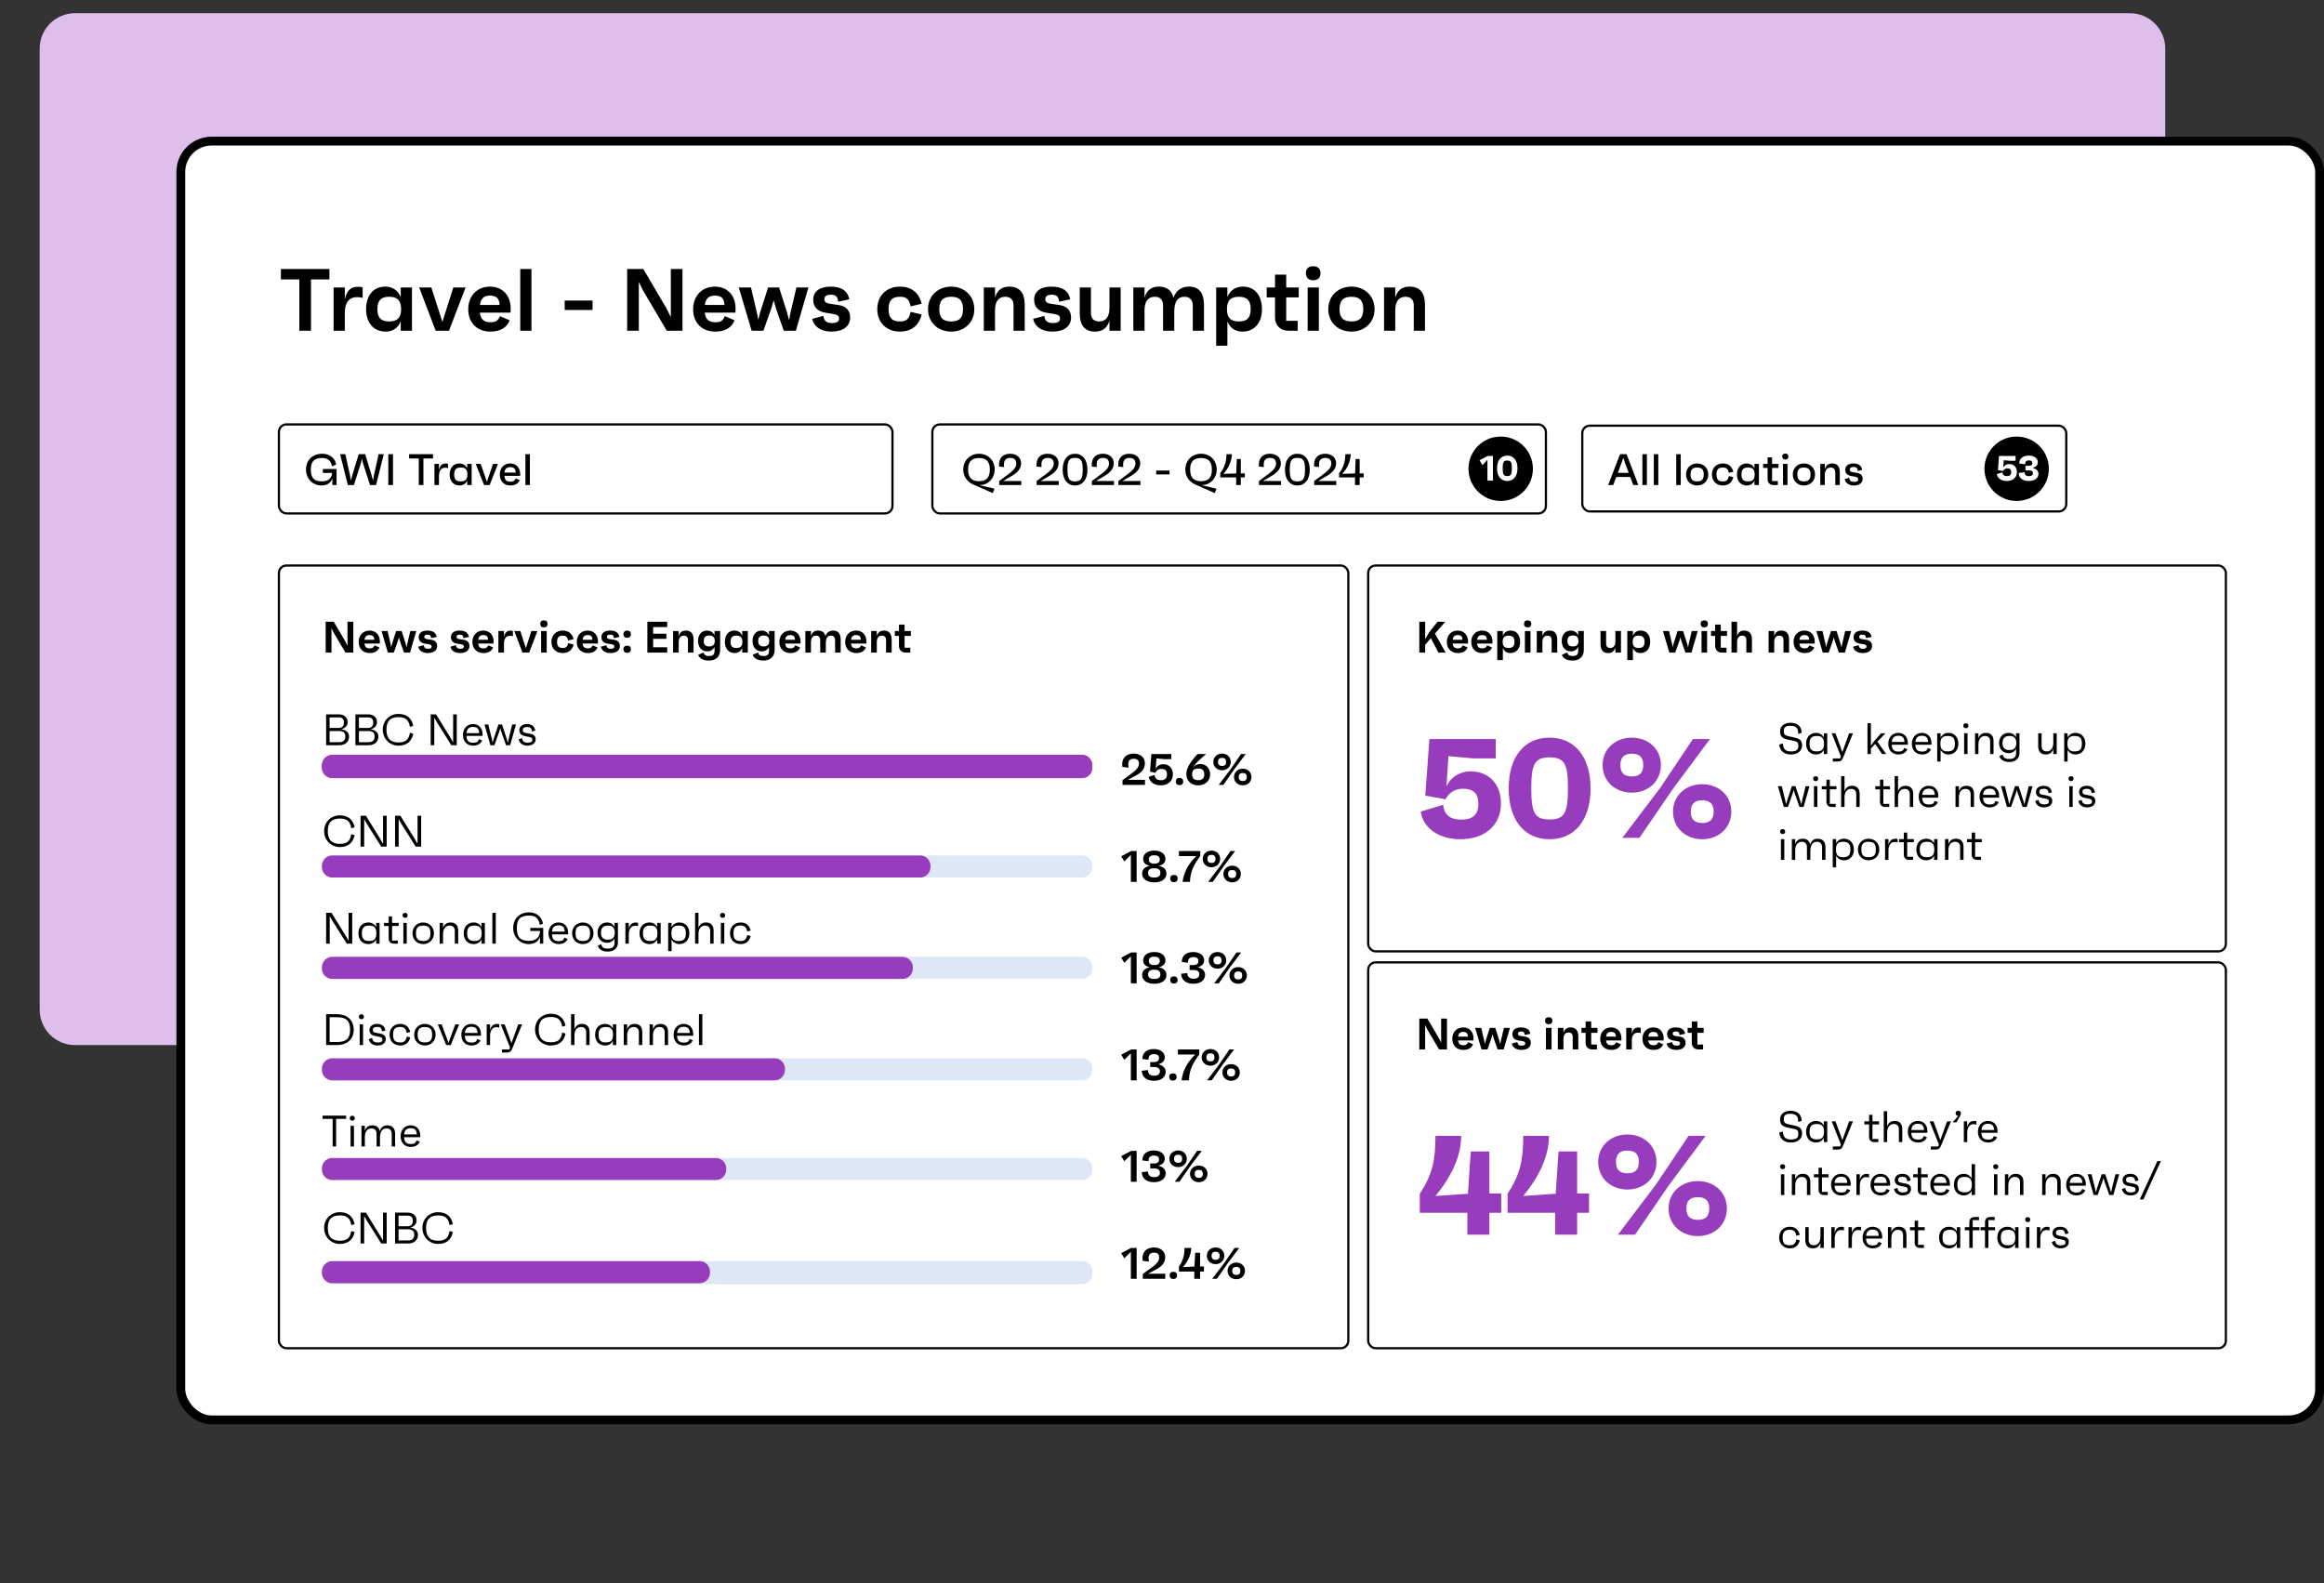 <svg width="527" height="359" viewBox="0 0 527 359" fill="none" xmlns="http://www.w3.org/2000/svg">
<rect x="0" y="0" width="527" height="359" fill="#333333" stroke="none"/>
<path d="M9 11C9 6.582 12.582 3 17 3H483C487.418 3 491 6.582 491 11V229C491 233.418 487.418 237 483 237H17C12.582 237 9 233.418 9 229V11Z" fill="#DEBEEB"/>
<rect x="41" y="32" width="485" height="290" rx="7" fill="white" stroke="black" stroke-width="2"/>
<rect x="211.426" y="96.251" width="139.131" height="20.186" rx="1.697" fill="white" stroke="black" stroke-width="0.5"/>
<path d="M221.941 109.99L225.151 110.73L225.511 110.86L225.111 111.82L220.671 109.86C219.391 109.29 218.431 108.1 218.431 106.48C218.431 104.35 220.041 102.9 222.011 102.9C223.991 102.9 225.561 104.35 225.561 106.48C225.561 108.4 224.121 110.01 222.171 110.01C222.111 110.01 222.061 110 221.941 109.99ZM219.531 106.48C219.531 108.28 220.321 109.13 222.011 109.13C223.701 109.13 224.461 108.28 224.461 106.48C224.461 104.7 223.701 103.87 222.011 103.87C220.321 103.87 219.531 104.7 219.531 106.48ZM227.498 109.08H231.588V110H226.578V109.09L228.848 107.4C229.688 106.77 230.458 106.05 230.458 105.16C230.458 104.27 230.008 103.85 229.078 103.85C227.998 103.85 227.508 104.46 227.698 105.92L226.568 105.8C226.378 103.91 227.428 102.9 229.068 102.9C230.548 102.9 231.548 103.77 231.548 105.08C231.548 106.48 230.418 107.38 229.328 108L227.498 109.08ZM235.994 109.08H240.084V110H235.074V109.09L237.344 107.4C238.184 106.77 238.954 106.05 238.954 105.16C238.954 104.27 238.504 103.85 237.574 103.85C236.494 103.85 236.004 104.46 236.194 105.92L235.064 105.8C234.874 103.91 235.924 102.9 237.564 102.9C239.044 102.9 240.044 103.77 240.044 105.08C240.044 106.48 238.914 107.38 237.824 108L235.994 109.08ZM243.78 102.9C245.43 102.9 246.6 104.2 246.6 106.51C246.6 108.81 245.43 110.1 243.78 110.1C242.14 110.1 240.97 108.81 240.97 106.51C240.97 104.2 242.14 102.9 243.78 102.9ZM243.78 109.17C245.12 109.17 245.52 108.56 245.52 106.51C245.52 104.44 245.12 103.83 243.78 103.83C242.46 103.83 242.06 104.44 242.06 106.51C242.06 108.56 242.46 109.17 243.78 109.17ZM248.523 109.08H252.613V110H247.603V109.09L249.873 107.4C250.713 106.77 251.483 106.05 251.483 105.16C251.483 104.27 251.033 103.85 250.103 103.85C249.023 103.85 248.533 104.46 248.723 105.92L247.593 105.8C247.403 103.91 248.453 102.9 250.093 102.9C251.573 102.9 252.573 103.77 252.573 105.08C252.573 106.48 251.443 107.38 250.353 108L248.523 109.08ZM254.519 109.08H258.609V110H253.599V109.09L255.869 107.4C256.709 106.77 257.479 106.05 257.479 105.16C257.479 104.27 257.029 103.85 256.099 103.85C255.019 103.85 254.529 104.46 254.719 105.92L253.589 105.8C253.399 103.91 254.449 102.9 256.089 102.9C257.569 102.9 258.569 103.77 258.569 105.08C258.569 106.48 257.439 107.38 256.349 108L254.519 109.08ZM262.175 106.7H265.205V107.59H262.175V106.7ZM272.292 109.99L275.502 110.73L275.862 110.86L275.462 111.82L271.022 109.86C269.742 109.29 268.782 108.1 268.782 106.48C268.782 104.35 270.392 102.9 272.362 102.9C274.342 102.9 275.912 104.35 275.912 106.48C275.912 108.4 274.472 110.01 272.522 110.01C272.462 110.01 272.412 110 272.292 109.99ZM269.882 106.48C269.882 108.28 270.672 109.13 272.362 109.13C274.052 109.13 274.812 108.28 274.812 106.48C274.812 104.7 274.052 103.87 272.362 103.87C270.672 103.87 269.882 104.7 269.882 106.48ZM282.279 107.35V108.27H281.369V110H280.319V108.27H276.709V107.29C277.629 106.13 278.099 104.81 278.129 103H279.369C279.229 104.72 278.659 106.08 277.419 107.47L280.329 107.36L280.459 104.1H281.369V107.35H282.279ZM286.404 109.08H290.494V110H285.484V109.09L287.754 107.4C288.594 106.77 289.364 106.05 289.364 105.16C289.364 104.27 288.914 103.85 287.984 103.85C286.904 103.85 286.414 104.46 286.604 105.92L285.474 105.8C285.284 103.91 286.334 102.9 287.974 102.9C289.454 102.9 290.454 103.77 290.454 105.08C290.454 106.48 289.324 107.38 288.234 108L286.404 109.08ZM294.19 102.9C295.84 102.9 297.01 104.2 297.01 106.51C297.01 108.81 295.84 110.1 294.19 110.1C292.55 110.1 291.38 108.81 291.38 106.51C291.38 104.2 292.55 102.9 294.19 102.9ZM294.19 109.17C295.53 109.17 295.93 108.56 295.93 106.51C295.93 104.44 295.53 103.83 294.19 103.83C292.87 103.83 292.47 104.44 292.47 106.51C292.47 108.56 292.87 109.17 294.19 109.17ZM298.933 109.08H303.023V110H298.013V109.09L300.283 107.4C301.123 106.77 301.893 106.05 301.893 105.16C301.893 104.27 301.443 103.85 300.513 103.85C299.433 103.85 298.943 104.46 299.133 105.92L298.003 105.8C297.813 103.91 298.863 102.9 300.503 102.9C301.983 102.9 302.983 103.77 302.983 105.08C302.983 106.48 301.853 107.38 300.763 108L298.933 109.08ZM309.232 107.35V108.27H308.322V110H307.272V108.27H303.662V107.29C304.582 106.13 305.052 104.81 305.082 103H306.322C306.182 104.72 305.612 106.08 304.372 107.47L307.282 107.36L307.412 104.1H308.322V107.35H309.232Z" fill="black"/>
<circle cx="340.305" cy="106.305" r="7.305" fill="black"/>
<path d="M337.366 103.4H338.55V109H337.294V104.272L336.174 105.496L335.51 104.368L337.366 103.4ZM341.785 103.32C343.177 103.32 344.113 104.36 344.113 106.2C344.113 108.04 343.177 109.08 341.785 109.08C340.401 109.08 339.473 108.04 339.473 106.2C339.473 104.36 340.401 103.32 341.785 103.32ZM341.785 107.96C342.625 107.96 342.833 107.608 342.833 106.2C342.833 104.792 342.625 104.44 341.785 104.44C340.961 104.44 340.753 104.792 340.753 106.2C340.753 107.608 340.961 107.96 341.785 107.96Z" fill="white"/>
<rect x="358.804" y="96.536" width="109.75" height="19.45" rx="1.697" fill="white" stroke="black" stroke-width="0.5"/>
<path d="M370.367 110L369.687 108.17H366.507L365.827 110H364.677L367.367 103H368.847L371.527 110H370.367ZM366.867 107.23H369.337L368.517 105.03L368.107 103.82L367.687 105.03L366.867 107.23ZM372.436 110V103H373.456V110H372.436ZM375.024 110V103H376.044V110H375.024ZM380.112 110V103H381.132V110H380.112ZM384.85 105.1C386.25 105.1 387.38 106.08 387.38 107.6C387.38 109.12 386.25 110.1 384.85 110.1C383.46 110.1 382.33 109.12 382.33 107.6C382.33 106.08 383.46 105.1 384.85 105.1ZM384.85 109.17C385.91 109.17 386.35 108.72 386.35 107.6C386.35 106.48 385.91 106.03 384.85 106.03C383.79 106.03 383.36 106.48 383.36 107.6C383.36 108.72 383.79 109.17 384.85 109.17ZM390.689 109.18C391.459 109.18 391.859 108.89 392.039 107.96L393.049 108.21C392.739 109.53 391.829 110.1 390.699 110.1C389.209 110.1 388.199 109.1 388.199 107.6C388.199 106.1 389.209 105.1 390.699 105.1C391.859 105.1 392.749 105.7 393.049 106.99L392.039 107.24C391.859 106.31 391.459 106.02 390.689 106.02C389.659 106.02 389.229 106.48 389.229 107.6C389.229 108.72 389.659 109.18 390.689 109.18ZM397.843 105.2H398.863V110H397.843V109.01C397.513 109.7 396.913 110.1 396.113 110.1C394.733 110.1 393.873 109.1 393.873 107.6C393.873 106.1 394.723 105.1 396.073 105.1C396.893 105.1 397.513 105.5 397.843 106.21V105.2ZM396.393 109.17C397.453 109.17 397.893 108.72 397.893 107.6C397.893 106.48 397.453 106.03 396.393 106.03C395.333 106.03 394.903 106.48 394.903 107.6C394.903 108.72 395.333 109.17 396.393 109.17ZM403.305 106.11H401.845V109.09H403.155V110H402.155C401.355 110 400.825 109.47 400.825 108.67V106.11H399.815V105.2H400.825V103.73H401.845V105.2H403.305V106.11ZM404.841 104.21C404.401 104.21 404.151 103.96 404.141 103.52C404.131 103.09 404.391 102.86 404.841 102.86C405.281 102.86 405.531 103.09 405.541 103.52C405.551 103.96 405.301 104.21 404.841 104.21ZM404.321 110V105.2H405.341V110H404.321ZM409.059 105.1C410.459 105.1 411.589 106.08 411.589 107.6C411.589 109.12 410.459 110.1 409.059 110.1C407.669 110.1 406.539 109.12 406.539 107.6C406.539 106.08 407.669 105.1 409.059 105.1ZM409.059 109.17C410.119 109.17 410.559 108.72 410.559 107.6C410.559 106.48 410.119 106.03 409.059 106.03C407.999 106.03 407.569 106.48 407.569 107.6C407.569 108.72 407.999 109.17 409.059 109.17ZM415.478 105.1C416.608 105.1 417.198 105.78 417.198 107.05V110H416.178V107.12C416.178 106.4 415.778 106.03 415.128 106.03C414.318 106.03 413.798 106.63 413.798 107.74V110H412.778V105.2H413.798V106.36C414.028 105.59 414.538 105.1 415.478 105.1ZM420.376 110.1C419.236 110.1 418.476 109.53 418.306 108.65L419.316 108.36C419.416 109.06 419.776 109.28 420.446 109.28C421.076 109.28 421.366 109.1 421.366 108.71C421.366 108.35 421.226 108.21 420.656 108.11L419.786 107.95C419.016 107.82 418.436 107.41 418.436 106.55C418.436 105.66 419.146 105.1 420.276 105.1C421.396 105.1 422.106 105.55 422.286 106.56L421.286 106.8C421.196 106.04 420.886 105.9 420.316 105.9C419.736 105.9 419.466 106.09 419.466 106.49C419.466 106.82 419.596 106.99 420.056 107.06L421.146 107.25C421.896 107.38 422.386 107.8 422.386 108.57C422.386 109.51 421.616 110.1 420.376 110.1Z" fill="black"/>
<rect x="63.25" y="96.25" width="139.131" height="20.186" rx="1.697" fill="white" stroke="black" stroke-width="0.5"/>
<path d="M73.21 106.35H76.32V110H75.37L75.379 108.45C74.95 109.78 73.82 110.1 72.889 110.1C70.939 110.1 69.389 108.58 69.389 106.48C69.389 104.35 70.9 102.9 73.07 102.9C74.6 102.9 75.93 103.74 76.249 105.34L75.299 105.75C74.999 104.42 74.359 103.87 73.029 103.87C71.279 103.87 70.49 104.6 70.49 106.49C70.49 108.41 71.21 109.16 73.07 109.16C74.37 109.16 75.23 108.49 75.32 107.26H73.21V106.35ZM85.856 103H87.026L85.276 110H83.906L82.366 105.19L82.076 104.04L81.786 105.19L80.256 110H78.876L77.126 103H78.306L79.356 107.75L79.576 108.94L79.896 107.74L81.346 103H82.806L84.256 107.75L84.586 108.98L84.806 107.75L85.856 103ZM88.052 110V103H89.122V110H88.052ZM98.193 103V103.96H96.013V110H94.963V103.96H92.773V103H98.193ZM101.028 105.11C101.238 105.11 101.448 105.12 101.598 105.19V106.18C101.458 106.12 101.308 106.06 100.948 106.06C100.038 106.06 99.538 106.79 99.538 107.92V110H98.518V105.2H99.538V106.6C99.688 105.83 100.068 105.11 101.028 105.11ZM105.937 105.2H106.957V110H105.937V109.01C105.607 109.7 105.007 110.1 104.207 110.1C102.827 110.1 101.967 109.1 101.967 107.6C101.967 106.1 102.817 105.1 104.167 105.1C104.987 105.1 105.607 105.5 105.937 106.21V105.2ZM104.487 109.17C105.547 109.17 105.987 108.72 105.987 107.6C105.987 106.48 105.547 106.03 104.487 106.03C103.427 106.03 102.997 106.48 102.997 107.6C102.997 108.72 103.427 109.17 104.487 109.17ZM111.798 105.2H112.918L111.038 110H109.768L107.878 105.2H109.008L110.408 109.26L111.798 105.2ZM117.964 107.5C117.964 107.65 117.964 107.73 117.954 107.92H114.374C114.454 108.85 114.854 109.24 115.754 109.24C116.424 109.24 116.714 109.06 116.934 108.49L117.854 108.86C117.514 109.7 116.724 110.1 115.744 110.1C114.284 110.1 113.334 109.12 113.334 107.61C113.334 106.11 114.314 105.1 115.694 105.1C117.034 105.1 117.964 106.03 117.964 107.5ZM115.704 105.94C114.904 105.94 114.484 106.33 114.384 107.17H116.944C116.904 106.28 116.534 105.94 115.704 105.94ZM119.143 110V103H120.163V110H119.143Z" fill="black"/>
<rect x="63.25" y="128.25" width="242.5" height="177.5" rx="1.697" stroke="black" stroke-width="0.5"/>
<rect x="310.25" y="128.25" width="194.5" height="87.5" rx="1.697" stroke="black" stroke-width="0.5"/>
<rect x="310.25" y="218.25" width="194.5" height="87.5" rx="1.697" stroke="black" stroke-width="0.5"/>
<circle cx="457.305" cy="106.305" r="7.305" fill="black"/>
<path d="M455.619 105.232C456.651 105.232 457.355 105.92 457.355 107.056C457.355 108.288 456.443 109.08 455.059 109.08C453.843 109.08 452.939 108.456 452.811 107.512L454.083 107.128C454.139 107.744 454.523 107.968 455.107 107.968C455.763 107.968 456.075 107.68 456.075 107.072C456.075 106.488 455.803 106.216 455.195 106.216C454.707 106.216 454.363 106.496 454.219 106.816L453.067 106.608L453.299 103.4H457.059V104.496H455.763L454.379 104.368L454.267 106.088C454.499 105.544 455.059 105.232 455.619 105.232ZM460.922 106.112C461.762 106.296 462.25 106.784 462.25 107.472C462.25 108.336 461.498 109.08 460.05 109.08C458.586 109.08 457.802 108.352 457.778 107.256L459.114 107.104C459.114 107.696 459.466 107.992 460.09 107.992C460.642 107.992 461.01 107.76 461.01 107.304C461.01 106.896 460.714 106.656 459.954 106.672L459.306 106.688V105.624L459.978 105.64C460.634 105.656 460.866 105.416 460.866 105.032C460.866 104.624 460.61 104.408 460.074 104.408C459.506 104.408 459.234 104.688 459.218 105.28L457.882 105.12C457.906 104.048 458.658 103.32 460.034 103.32C461.362 103.32 462.106 104 462.106 104.84C462.106 105.496 461.658 105.92 460.922 106.112Z" fill="white"/>
<path d="M74.7 61V63.36H70.52V75H67.88V63.36H63.7V61H74.7ZM81.051 65.04C81.411 65.04 81.871 65.04 82.231 65.18V67.58C81.871 67.44 81.551 67.38 80.911 67.38C79.311 67.38 78.191 68.46 78.191 70.94V75H75.651V65.2H78.191V67.98C78.451 66.5 79.171 65.04 81.051 65.04ZM90.877 65.2H93.417V75H90.877V72.86C90.277 74.36 89.097 75.2 87.477 75.2C84.677 75.2 83.017 73.16 83.017 70.12C83.017 67.04 84.617 65 87.357 65C89.037 65 90.257 65.86 90.877 67.4V65.2ZM88.237 72.9C90.137 72.9 90.957 72.04 90.957 70.12C90.957 68.16 90.137 67.3 88.237 67.3C86.397 67.3 85.577 68.16 85.577 70.12C85.577 72.04 86.397 72.9 88.237 72.9ZM102.796 65.2H105.576L101.816 75H98.796L95.056 65.2H97.816L100.316 73L102.796 65.2ZM115.801 69.96C115.801 70.28 115.801 70.5 115.781 70.9H108.821C109.001 72.44 109.721 73.08 111.241 73.08C112.401 73.08 112.901 72.76 113.381 71.7L115.581 72.64C114.921 74.34 113.381 75.2 111.181 75.2C108.181 75.2 106.181 73.2 106.181 70.16C106.181 67.08 108.201 65 111.101 65C113.901 65 115.801 66.94 115.801 69.96ZM111.121 67.04C109.721 67.04 109.021 67.7 108.841 69.16H113.281C113.221 67.62 112.541 67.04 111.121 67.04ZM117.975 75V61H120.515V75H117.975ZM128.05 68.16H134.37V70.3H128.05V68.16ZM152.12 61H154.76V75H151.2L145.86 65.96L144.86 63.94V75H142.22V61H145.88L151.02 69.74L152.12 71.9V61ZM166.797 69.96C166.797 70.28 166.797 70.5 166.777 70.9H159.817C159.997 72.44 160.717 73.08 162.237 73.08C163.397 73.08 163.897 72.76 164.377 71.7L166.577 72.64C165.917 74.34 164.377 75.2 162.177 75.2C159.177 75.2 157.177 73.2 157.177 70.16C157.177 67.08 159.197 65 162.097 65C164.897 65 166.797 66.94 166.797 69.96ZM162.117 67.04C160.717 67.04 160.017 67.7 159.837 69.16H164.277C164.217 67.62 163.537 67.04 162.117 67.04ZM180.597 65.2H183.317L180.477 75H177.737L175.957 69.94L175.437 68.1L174.897 69.96L173.117 75H170.437L167.537 65.2H170.297L171.617 70.84L171.937 72.52L172.377 70.82L174.177 65.2H176.677L178.457 70.82L178.937 72.62L179.277 70.82L180.597 65.2ZM188.506 75.2C185.986 75.2 184.466 73.9 184.186 72.3L186.706 71.64C186.886 72.92 187.546 73.26 188.666 73.26C189.746 73.26 190.266 72.94 190.266 72.26C190.266 71.66 189.986 71.36 188.826 71.18L187.186 70.92C185.446 70.64 184.406 69.66 184.406 67.98C184.406 66.1 185.866 65 188.326 65C190.966 65 192.266 66.1 192.586 67.88L190.066 68.42C189.946 67.14 189.426 66.84 188.406 66.84C187.406 66.84 186.946 67.16 186.946 67.86C186.946 68.4 187.226 68.74 188.186 68.88L190.166 69.18C191.786 69.4 192.786 70.38 192.786 71.98C192.786 74 191.206 75.2 188.506 75.2ZM204.095 72.9C205.495 72.9 206.175 72.36 206.495 70.72L208.995 71.32C208.315 74.1 206.375 75.2 204.095 75.2C201.035 75.2 198.935 73.16 198.935 70.12C198.935 67.04 201.035 65 204.095 65C206.475 65 208.355 66.2 208.995 68.88L206.495 69.48C206.195 67.84 205.515 67.3 204.095 67.3C202.275 67.3 201.495 68.14 201.495 70.12C201.495 72.06 202.275 72.9 204.095 72.9ZM215.699 65C218.559 65 220.939 66.98 220.939 70.12C220.939 73.24 218.559 75.2 215.699 75.2C212.819 75.2 210.439 73.24 210.439 70.12C210.439 66.98 212.819 65 215.699 65ZM215.699 72.9C217.579 72.9 218.379 72.04 218.379 70.12C218.379 68.16 217.579 67.3 215.699 67.3C213.819 67.3 212.999 68.16 212.999 70.12C212.999 72.04 213.819 72.9 215.699 72.9ZM228.872 65C231.192 65 232.372 66.38 232.372 69.14V75H229.832V69.28C229.832 67.96 229.152 67.3 227.932 67.3C226.512 67.3 225.632 68.3 225.632 70.32V75H223.092V65.2H225.632V67.48C226.112 65.9 227.112 65 228.872 65ZM238.604 75.2C236.084 75.2 234.564 73.9 234.284 72.3L236.804 71.64C236.984 72.92 237.644 73.26 238.764 73.26C239.844 73.26 240.364 72.94 240.364 72.26C240.364 71.66 240.084 71.36 238.924 71.18L237.284 70.92C235.544 70.64 234.504 69.66 234.504 67.98C234.504 66.1 235.964 65 238.424 65C241.064 65 242.364 66.1 242.684 67.88L240.164 68.42C240.044 67.14 239.524 66.84 238.504 66.84C237.504 66.84 237.044 67.16 237.044 67.86C237.044 68.4 237.324 68.74 238.284 68.88L240.264 69.18C241.884 69.4 242.884 70.38 242.884 71.98C242.884 74 241.304 75.2 238.604 75.2ZM251.588 65.2H254.128V75H251.588V72.7C251.108 74.3 250.088 75.2 248.328 75.2C246.008 75.2 244.848 73.82 244.848 71.06V65.2H247.388V70.92C247.388 72.24 248.068 72.9 249.268 72.9C250.688 72.9 251.588 71.9 251.588 69.88V65.2ZM269.619 65C271.879 65 273.019 66.4 273.019 69.18V75H270.479V69.34C270.479 68.02 269.799 67.3 268.579 67.3C267.079 67.3 266.279 68.36 266.279 70.76V75H263.739V69.28C263.739 67.96 263.059 67.3 261.839 67.3C260.419 67.3 259.539 68.3 259.539 70.32V75H256.999V65.2H259.539V67.48C260.019 65.9 261.019 65 262.779 65C264.579 65 265.699 65.84 266.099 67.52C266.719 65.84 267.919 65 269.619 65ZM281.848 65C284.568 65 286.168 67.04 286.168 70.12C286.168 73.16 284.508 75.2 281.708 75.2C280.108 75.2 278.948 74.38 278.328 72.9V78.4H275.788V65.2H278.328V67.36C278.948 65.84 280.188 65 281.848 65ZM280.948 72.9C282.808 72.9 283.608 72.04 283.608 70.12C283.608 68.16 282.808 67.3 280.948 67.3C279.048 67.3 278.228 68.16 278.228 70.12C278.228 72.04 279.048 72.9 280.948 72.9ZM294.507 67.44H291.667V72.76H294.267V75H292.167C290.347 75 289.127 73.78 289.127 71.96V67.44H287.247V65.2H289.127V62.28H291.667V65.2H294.507V67.44ZM297.79 63.56C296.73 63.56 296.13 62.98 296.13 61.94C296.13 60.94 296.71 60.38 297.79 60.38C298.85 60.38 299.45 60.94 299.45 61.94C299.45 62.98 298.85 63.56 297.79 63.56ZM296.53 75V65.2H299.07V75H296.53ZM306.46 65C309.32 65 311.7 66.98 311.7 70.12C311.7 73.24 309.32 75.2 306.46 75.2C303.58 75.2 301.2 73.24 301.2 70.12C301.2 66.98 303.58 65 306.46 65ZM306.46 72.9C308.34 72.9 309.14 72.04 309.14 70.12C309.14 68.16 308.34 67.3 306.46 67.3C304.58 67.3 303.76 68.16 303.76 70.12C303.76 72.04 304.58 72.9 306.46 72.9ZM319.634 65C321.954 65 323.134 66.38 323.134 69.14V75H320.594V69.28C320.594 67.96 319.914 67.3 318.694 67.3C317.274 67.3 316.394 68.3 316.394 70.32V75H313.854V65.2H316.394V67.48C316.874 65.9 317.874 65 319.634 65Z" fill="black"/>
<path d="M326.18 148L324.48 144.72L323.18 146.21V148H321.85V141H323.18V144.95L324.05 143.45L325.98 141H327.75L325.4 143.68L327.82 148H326.18ZM332.899 145.48C332.899 145.64 332.899 145.75 332.889 145.95H329.409C329.499 146.72 329.859 147.04 330.619 147.04C331.199 147.04 331.449 146.88 331.689 146.35L332.789 146.82C332.459 147.67 331.689 148.1 330.589 148.1C329.089 148.1 328.089 147.1 328.089 145.58C328.089 144.04 329.099 143 330.549 143C331.949 143 332.899 143.97 332.899 145.48ZM330.559 144.02C329.859 144.02 329.509 144.35 329.419 145.08H331.639C331.609 144.31 331.269 144.02 330.559 144.02ZM338.436 145.48C338.436 145.64 338.436 145.75 338.426 145.95H334.946C335.036 146.72 335.396 147.04 336.156 147.04C336.736 147.04 336.986 146.88 337.226 146.35L338.326 146.82C337.996 147.67 337.226 148.1 336.126 148.1C334.626 148.1 333.626 147.1 333.626 145.58C333.626 144.04 334.636 143 336.086 143C337.486 143 338.436 143.97 338.436 145.48ZM336.096 144.02C335.396 144.02 335.046 144.35 334.956 145.08H337.176C337.146 144.31 336.806 144.02 336.096 144.02ZM342.553 143C343.913 143 344.713 144.02 344.713 145.56C344.713 147.08 343.883 148.1 342.483 148.1C341.683 148.1 341.103 147.69 340.793 146.95V149.7H339.523V143.1H340.793V144.18C341.103 143.42 341.723 143 342.553 143ZM342.103 146.95C343.033 146.95 343.433 146.52 343.433 145.56C343.433 144.58 343.033 144.15 342.103 144.15C341.153 144.15 340.743 144.58 340.743 145.56C340.743 146.52 341.153 146.95 342.103 146.95ZM346.422 142.28C345.892 142.28 345.592 141.99 345.592 141.47C345.592 140.97 345.882 140.69 346.422 140.69C346.952 140.69 347.252 140.97 347.252 141.47C347.252 141.99 346.952 142.28 346.422 142.28ZM345.792 148V143.1H347.062V148H345.792ZM351.378 143C352.538 143 353.128 143.69 353.128 145.07V148H351.858V145.14C351.858 144.48 351.518 144.15 350.908 144.15C350.198 144.15 349.758 144.65 349.758 145.66V148H348.488V143.1H349.758V144.24C349.998 143.45 350.498 143 351.378 143ZM357.883 143.1H359.153V147.4C359.153 148.9 358.203 149.8 356.603 149.8C355.353 149.8 354.433 149.34 354.183 148.48L355.403 147.97C355.583 148.63 355.963 148.77 356.663 148.77C357.483 148.77 357.883 148.43 357.883 147.63V146.7C357.563 147.35 356.983 147.72 356.213 147.72C354.953 147.72 354.143 146.76 354.143 145.35C354.143 143.95 354.933 143.01 356.173 143.01C356.973 143.01 357.563 143.4 357.883 144.06V143.1ZM356.663 146.6C357.523 146.6 357.933 146.2 357.933 145.36C357.933 144.52 357.523 144.12 356.673 144.12C355.833 144.12 355.433 144.52 355.433 145.36C355.433 146.2 355.833 146.6 356.663 146.6ZM366.31 143.1H367.58V148H366.31V146.85C366.07 147.65 365.56 148.1 364.68 148.1C363.52 148.1 362.94 147.41 362.94 146.03V143.1H364.21V145.96C364.21 146.62 364.55 146.95 365.15 146.95C365.86 146.95 366.31 146.45 366.31 145.44V143.1ZM372.045 143C373.405 143 374.205 144.02 374.205 145.56C374.205 147.08 373.375 148.1 371.975 148.1C371.175 148.1 370.595 147.69 370.285 146.95V149.7H369.015V143.1H370.285V144.18C370.595 143.42 371.215 143 372.045 143ZM371.595 146.95C372.525 146.95 372.925 146.52 372.925 145.56C372.925 144.58 372.525 144.15 371.595 144.15C370.645 144.15 370.235 144.58 370.235 145.56C370.235 146.52 370.645 146.95 371.595 146.95ZM383.627 143.1H384.987L383.567 148H382.197L381.307 145.47L381.047 144.55L380.777 145.48L379.887 148H378.547L377.097 143.1H378.477L379.137 145.92L379.297 146.76L379.517 145.91L380.417 143.1H381.667L382.557 145.91L382.797 146.81L382.967 145.91L383.627 143.1ZM386.471 142.28C385.941 142.28 385.641 141.99 385.641 141.47C385.641 140.97 385.931 140.69 386.471 140.69C387.001 140.69 387.301 140.97 387.301 141.47C387.301 141.99 387.001 142.28 386.471 142.28ZM385.841 148V143.1H387.111V148H385.841ZM391.626 144.22H390.206V146.88H391.506V148H390.456C389.546 148 388.936 147.39 388.936 146.48V144.22H387.996V143.1H388.936V141.64H390.206V143.1H391.626V144.22ZM395.528 143C396.688 143 397.278 143.69 397.278 145.07V148H396.008V145.14C396.008 144.48 395.668 144.15 395.058 144.15C394.348 144.15 393.908 144.65 393.908 145.66V148H392.638V141H393.908V144.24C394.148 143.45 394.648 143 395.528 143ZM403.946 143C405.106 143 405.696 143.69 405.696 145.07V148H404.426V145.14C404.426 144.48 404.086 144.15 403.476 144.15C402.766 144.15 402.326 144.65 402.326 145.66V148H401.056V143.1H402.326V144.24C402.566 143.45 403.066 143 403.946 143ZM411.522 145.48C411.522 145.64 411.522 145.75 411.512 145.95H408.032C408.122 146.72 408.482 147.04 409.242 147.04C409.822 147.04 410.072 146.88 410.312 146.35L411.412 146.82C411.082 147.67 410.312 148.1 409.212 148.1C407.712 148.1 406.712 147.1 406.712 145.58C406.712 144.04 407.722 143 409.172 143C410.572 143 411.522 143.97 411.522 145.48ZM409.182 144.02C408.482 144.02 408.132 144.35 408.042 145.08H410.262C410.232 144.31 409.892 144.02 409.182 144.02ZM418.422 143.1H419.782L418.362 148H416.992L416.102 145.47L415.842 144.55L415.572 145.48L414.682 148H413.342L411.892 143.1H413.272L413.932 145.92L414.092 146.76L414.312 145.91L415.212 143.1H416.462L417.352 145.91L417.592 146.81L417.762 145.91L418.422 143.1ZM422.376 148.1C421.116 148.1 420.356 147.45 420.216 146.65L421.476 146.32C421.566 146.96 421.896 147.13 422.456 147.13C422.996 147.13 423.256 146.97 423.256 146.63C423.256 146.33 423.116 146.18 422.536 146.09L421.716 145.96C420.846 145.82 420.326 145.33 420.326 144.49C420.326 143.55 421.056 143 422.286 143C423.606 143 424.256 143.55 424.416 144.44L423.156 144.71C423.096 144.07 422.836 143.92 422.326 143.92C421.826 143.92 421.596 144.08 421.596 144.43C421.596 144.7 421.736 144.87 422.216 144.94L423.206 145.09C424.016 145.2 424.516 145.69 424.516 146.49C424.516 147.5 423.726 148.1 422.376 148.1Z" fill="black"/>
<path d="M78.8 141H80.12V148H78.34L75.67 143.48L75.17 142.47V148H73.85V141H75.68L78.25 145.37L78.8 146.45V141ZM86.139 145.48C86.139 145.64 86.139 145.75 86.129 145.95H82.649C82.739 146.72 83.099 147.04 83.859 147.04C84.439 147.04 84.689 146.88 84.929 146.35L86.029 146.82C85.699 147.67 84.929 148.1 83.829 148.1C82.329 148.1 81.329 147.1 81.329 145.58C81.329 144.04 82.339 143 83.789 143C85.189 143 86.139 143.97 86.139 145.48ZM83.799 144.02C83.099 144.02 82.749 144.35 82.659 145.08H84.879C84.849 144.31 84.509 144.02 83.799 144.02ZM93.039 143.1H94.399L92.979 148H91.609L90.719 145.47L90.459 144.55L90.189 145.48L89.299 148H87.959L86.509 143.1H87.889L88.549 145.92L88.709 146.76L88.929 145.91L89.829 143.1H91.079L91.969 145.91L92.209 146.81L92.379 145.91L93.039 143.1ZM96.993 148.1C95.733 148.1 94.973 147.45 94.833 146.65L96.093 146.32C96.183 146.96 96.513 147.13 97.073 147.13C97.613 147.13 97.873 146.97 97.873 146.63C97.873 146.33 97.733 146.18 97.153 146.09L96.333 145.96C95.463 145.82 94.943 145.33 94.943 144.49C94.943 143.55 95.673 143 96.903 143C98.223 143 98.873 143.55 99.033 144.44L97.773 144.71C97.713 144.07 97.453 143.92 96.943 143.92C96.443 143.92 96.213 144.08 96.213 144.43C96.213 144.7 96.353 144.87 96.833 144.94L97.823 145.09C98.633 145.2 99.133 145.69 99.133 146.49C99.133 147.5 98.343 148.1 96.993 148.1ZM104.308 148.1C103.048 148.1 102.288 147.45 102.148 146.65L103.408 146.32C103.498 146.96 103.828 147.13 104.388 147.13C104.928 147.13 105.188 146.97 105.188 146.63C105.188 146.33 105.048 146.18 104.468 146.09L103.648 145.96C102.778 145.82 102.258 145.33 102.258 144.49C102.258 143.55 102.988 143 104.218 143C105.538 143 106.188 143.55 106.348 144.44L105.088 144.71C105.028 144.07 104.768 143.92 104.258 143.92C103.758 143.92 103.528 144.08 103.528 144.43C103.528 144.7 103.668 144.87 104.148 144.94L105.138 145.09C105.948 145.2 106.448 145.69 106.448 146.49C106.448 147.5 105.658 148.1 104.308 148.1ZM111.93 145.48C111.93 145.64 111.93 145.75 111.92 145.95H108.44C108.53 146.72 108.89 147.04 109.65 147.04C110.23 147.04 110.48 146.88 110.72 146.35L111.82 146.82C111.49 147.67 110.72 148.1 109.62 148.1C108.12 148.1 107.12 147.1 107.12 145.58C107.12 144.04 108.13 143 109.58 143C110.98 143 111.93 143.97 111.93 145.48ZM109.59 144.02C108.89 144.02 108.54 144.35 108.45 145.08H110.67C110.64 144.31 110.3 144.02 109.59 144.02ZM115.717 143.02C115.897 143.02 116.127 143.02 116.307 143.09V144.29C116.127 144.22 115.967 144.19 115.647 144.19C114.847 144.19 114.287 144.73 114.287 145.97V148H113.017V143.1H114.287V144.49C114.417 143.75 114.777 143.02 115.717 143.02ZM120.486 143.1H121.876L119.996 148H118.486L116.616 143.1H117.996L119.246 147L120.486 143.1ZM123.334 142.28C122.804 142.28 122.504 141.99 122.504 141.47C122.504 140.97 122.794 140.69 123.334 140.69C123.864 140.69 124.164 140.97 124.164 141.47C124.164 141.99 123.864 142.28 123.334 142.28ZM122.704 148V143.1H123.974V148H122.704ZM127.62 146.95C128.32 146.95 128.66 146.68 128.82 145.86L130.07 146.16C129.73 147.55 128.76 148.1 127.62 148.1C126.09 148.1 125.04 147.08 125.04 145.56C125.04 144.02 126.09 143 127.62 143C128.81 143 129.75 143.6 130.07 144.94L128.82 145.24C128.67 144.42 128.33 144.15 127.62 144.15C126.71 144.15 126.32 144.57 126.32 145.56C126.32 146.53 126.71 146.95 127.62 146.95ZM135.602 145.48C135.602 145.64 135.602 145.75 135.592 145.95H132.112C132.202 146.72 132.562 147.04 133.322 147.04C133.902 147.04 134.152 146.88 134.392 146.35L135.492 146.82C135.162 147.67 134.392 148.1 133.292 148.1C131.792 148.1 130.792 147.1 130.792 145.58C130.792 144.04 131.802 143 133.252 143C134.652 143 135.602 143.97 135.602 145.48ZM133.262 144.02C132.562 144.02 132.212 144.35 132.122 145.08H134.342C134.312 144.31 133.972 144.02 133.262 144.02ZM138.429 148.1C137.169 148.1 136.409 147.45 136.269 146.65L137.529 146.32C137.619 146.96 137.949 147.13 138.509 147.13C139.049 147.13 139.309 146.97 139.309 146.63C139.309 146.33 139.169 146.18 138.589 146.09L137.769 145.96C136.899 145.82 136.379 145.33 136.379 144.49C136.379 143.55 137.109 143 138.339 143C139.659 143 140.309 143.55 140.469 144.44L139.209 144.71C139.149 144.07 138.889 143.92 138.379 143.92C137.879 143.92 137.649 144.08 137.649 144.43C137.649 144.7 137.789 144.87 138.269 144.94L139.259 145.09C140.069 145.2 140.569 145.69 140.569 146.49C140.569 147.5 139.779 148.1 138.429 148.1ZM142.211 143C142.761 143 143.071 143.3 143.061 143.83C143.061 144.35 142.761 144.64 142.211 144.64C141.681 144.64 141.371 144.35 141.381 143.83C141.381 143.3 141.681 143 142.211 143ZM142.211 148.05C141.681 148.05 141.381 147.76 141.381 147.23C141.371 146.71 141.681 146.42 142.211 146.42C142.761 146.42 143.061 146.71 143.061 147.23C143.071 147.76 142.761 148.05 142.211 148.05ZM151.299 142.21H148.109V143.71H151.119V144.88H148.109V146.79H151.299V148H146.799V141H151.299V142.21ZM155.526 143C156.686 143 157.276 143.69 157.276 145.07V148H156.006V145.14C156.006 144.48 155.666 144.15 155.056 144.15C154.346 144.15 153.906 144.65 153.906 145.66V148H152.636V143.1H153.906V144.24C154.146 143.45 154.646 143 155.526 143ZM162.032 143.1H163.302V147.4C163.302 148.9 162.352 149.8 160.752 149.8C159.502 149.8 158.582 149.34 158.332 148.48L159.552 147.97C159.732 148.63 160.112 148.77 160.812 148.77C161.632 148.77 162.032 148.43 162.032 147.63V146.7C161.712 147.35 161.132 147.72 160.362 147.72C159.102 147.72 158.292 146.76 158.292 145.35C158.292 143.95 159.082 143.01 160.322 143.01C161.122 143.01 161.712 143.4 162.032 144.06V143.1ZM160.812 146.6C161.672 146.6 162.082 146.2 162.082 145.36C162.082 144.52 161.672 144.12 160.822 144.12C159.982 144.12 159.582 144.52 159.582 145.36C159.582 146.2 159.982 146.6 160.812 146.6ZM168.306 143.1H169.576V148H168.306V146.93C168.006 147.68 167.416 148.1 166.606 148.1C165.206 148.1 164.376 147.08 164.376 145.56C164.376 144.02 165.176 143 166.546 143C167.386 143 167.996 143.43 168.306 144.2V143.1ZM166.986 146.95C167.936 146.95 168.346 146.52 168.346 145.56C168.346 144.58 167.936 144.15 166.986 144.15C166.066 144.15 165.656 144.58 165.656 145.56C165.656 146.52 166.066 146.95 166.986 146.95ZM174.385 143.1H175.655V147.4C175.655 148.9 174.705 149.8 173.105 149.8C171.855 149.8 170.935 149.34 170.685 148.48L171.905 147.97C172.085 148.63 172.465 148.77 173.165 148.77C173.985 148.77 174.385 148.43 174.385 147.63V146.7C174.065 147.35 173.485 147.72 172.715 147.72C171.455 147.72 170.645 146.76 170.645 145.35C170.645 143.95 171.435 143.01 172.675 143.01C173.475 143.01 174.065 143.4 174.385 144.06V143.1ZM173.165 146.6C174.025 146.6 174.435 146.2 174.435 145.36C174.435 144.52 174.025 144.12 173.175 144.12C172.335 144.12 171.935 144.52 171.935 145.36C171.935 146.2 172.335 146.6 173.165 146.6ZM181.539 145.48C181.539 145.64 181.539 145.75 181.529 145.95H178.049C178.139 146.72 178.499 147.04 179.259 147.04C179.839 147.04 180.089 146.88 180.329 146.35L181.429 146.82C181.099 147.67 180.329 148.1 179.229 148.1C177.729 148.1 176.729 147.1 176.729 145.58C176.729 144.04 177.739 143 179.189 143C180.589 143 181.539 143.97 181.539 145.48ZM179.199 144.02C178.499 144.02 178.149 144.35 178.059 145.08H180.279C180.249 144.31 179.909 144.02 179.199 144.02ZM188.936 143C190.066 143 190.636 143.7 190.636 145.09V148H189.366V145.17C189.366 144.51 189.026 144.15 188.416 144.15C187.666 144.15 187.266 144.68 187.266 145.88V148H185.996V145.14C185.996 144.48 185.656 144.15 185.046 144.15C184.336 144.15 183.896 144.65 183.896 145.66V148H182.626V143.1H183.896V144.24C184.136 143.45 184.636 143 185.516 143C186.416 143 186.976 143.42 187.176 144.26C187.486 143.42 188.086 143 188.936 143ZM196.471 145.48C196.471 145.64 196.471 145.75 196.461 145.95H192.981C193.071 146.72 193.431 147.04 194.191 147.04C194.771 147.04 195.021 146.88 195.261 146.35L196.361 146.82C196.031 147.67 195.261 148.1 194.161 148.1C192.661 148.1 191.661 147.1 191.661 145.58C191.661 144.04 192.671 143 194.121 143C195.521 143 196.471 143.97 196.471 145.48ZM194.131 144.02C193.431 144.02 193.081 144.35 192.991 145.08H195.211C195.181 144.31 194.841 144.02 194.131 144.02ZM200.448 143C201.608 143 202.198 143.69 202.198 145.07V148H200.928V145.14C200.928 144.48 200.588 144.15 199.978 144.15C199.268 144.15 198.828 144.65 198.828 145.66V148H197.558V143.1H198.828V144.24C199.068 143.45 199.568 143 200.448 143ZM206.546 144.22H205.126V146.88H206.426V148H205.376C204.466 148 203.856 147.39 203.856 146.48V144.22H202.916V143.1H203.856V141.64H205.126V143.1H206.546V144.22Z" fill="black"/>
<path d="M326.8 231H328.12V238H326.34L323.67 233.48L323.17 232.47V238H321.85V231H323.68L326.25 235.37L326.8 236.45V231ZM334.139 235.48C334.139 235.64 334.139 235.75 334.129 235.95H330.649C330.739 236.72 331.099 237.04 331.859 237.04C332.439 237.04 332.689 236.88 332.929 236.35L334.029 236.82C333.699 237.67 332.929 238.1 331.829 238.1C330.329 238.1 329.329 237.1 329.329 235.58C329.329 234.04 330.339 233 331.789 233C333.189 233 334.139 233.97 334.139 235.48ZM331.799 234.02C331.099 234.02 330.749 234.35 330.659 235.08H332.879C332.849 234.31 332.509 234.02 331.799 234.02ZM341.039 233.1H342.399L340.979 238H339.609L338.719 235.47L338.459 234.55L338.189 235.48L337.299 238H335.959L334.509 233.1H335.889L336.549 235.92L336.709 236.76L336.929 235.91L337.829 233.1H339.079L339.969 235.91L340.209 236.81L340.379 235.91L341.039 233.1ZM344.993 238.1C343.733 238.1 342.973 237.45 342.833 236.65L344.093 236.32C344.183 236.96 344.513 237.13 345.073 237.13C345.613 237.13 345.873 236.97 345.873 236.63C345.873 236.33 345.733 236.18 345.153 236.09L344.333 235.96C343.463 235.82 342.943 235.33 342.943 234.49C342.943 233.55 343.673 233 344.903 233C346.223 233 346.873 233.55 347.033 234.44L345.773 234.71C345.713 234.07 345.453 233.92 344.943 233.92C344.443 233.92 344.213 234.08 344.213 234.43C344.213 234.7 344.353 234.87 344.833 234.94L345.823 235.09C346.633 235.2 347.133 235.69 347.133 236.49C347.133 237.5 346.343 238.1 344.993 238.1ZM351.198 232.28C350.668 232.28 350.368 231.99 350.368 231.47C350.368 230.97 350.658 230.69 351.198 230.69C351.728 230.69 352.028 230.97 352.028 231.47C352.028 231.99 351.728 232.28 351.198 232.28ZM350.568 238V233.1H351.838V238H350.568ZM356.153 233C357.313 233 357.903 233.69 357.903 235.07V238H356.633V235.14C356.633 234.48 356.293 234.15 355.683 234.15C354.973 234.15 354.533 234.65 354.533 235.66V238H353.263V233.1H354.533V234.24C354.773 233.45 355.273 233 356.153 233ZM362.251 234.22H360.831V236.88H362.131V238H361.081C360.171 238 359.561 237.39 359.561 236.48V234.22H358.621V233.1H359.561V231.64H360.831V233.1H362.251V234.22ZM367.684 235.48C367.684 235.64 367.684 235.75 367.674 235.95H364.194C364.284 236.72 364.644 237.04 365.404 237.04C365.984 237.04 366.234 236.88 366.474 236.35L367.574 236.82C367.244 237.67 366.474 238.1 365.374 238.1C363.874 238.1 362.874 237.1 362.874 235.58C362.874 234.04 363.884 233 365.334 233C366.734 233 367.684 233.97 367.684 235.48ZM365.344 234.02C364.644 234.02 364.294 234.35 364.204 235.08H366.424C366.394 234.31 366.054 234.02 365.344 234.02ZM371.471 233.02C371.651 233.02 371.881 233.02 372.061 233.09V234.29C371.881 234.22 371.721 234.19 371.401 234.19C370.601 234.19 370.041 234.73 370.041 235.97V238H368.771V233.1H370.041V234.49C370.171 233.75 370.531 233.02 371.471 233.02ZM377.264 235.48C377.264 235.64 377.264 235.75 377.254 235.95H373.774C373.864 236.72 374.224 237.04 374.984 237.04C375.564 237.04 375.814 236.88 376.054 236.35L377.154 236.82C376.824 237.67 376.054 238.1 374.954 238.1C373.454 238.1 372.454 237.1 372.454 235.58C372.454 234.04 373.464 233 374.914 233C376.314 233 377.264 233.97 377.264 235.48ZM374.924 234.02C374.224 234.02 373.874 234.35 373.784 235.08H376.004C375.974 234.31 375.634 234.02 374.924 234.02ZM380.091 238.1C378.831 238.1 378.071 237.45 377.931 236.65L379.191 236.32C379.281 236.96 379.611 237.13 380.171 237.13C380.711 237.13 380.971 236.97 380.971 236.63C380.971 236.33 380.831 236.18 380.251 236.09L379.431 235.96C378.561 235.82 378.041 235.33 378.041 234.49C378.041 233.55 378.771 233 380.001 233C381.321 233 381.971 233.55 382.131 234.44L380.871 234.71C380.811 234.07 380.551 233.92 380.041 233.92C379.541 233.92 379.311 234.08 379.311 234.43C379.311 234.7 379.451 234.87 379.931 234.94L380.921 235.09C381.731 235.2 382.231 235.69 382.231 236.49C382.231 237.5 381.441 238.1 380.091 238.1ZM386.324 234.22H384.904V236.88H386.204V238H385.154C384.244 238 383.634 237.39 383.634 236.48V234.22H382.694V233.1H383.634V231.64H384.904V233.1H386.324V234.22Z" fill="black"/>
<path d="M77.371 165.39C78.54 165.54 79.15 166.16 79.15 167.03C79.15 168.21 78.27 169 76.981 169H73.951V162H76.831C78.031 162 78.831 162.7 78.831 163.74C78.831 164.59 78.311 165.16 77.371 165.39ZM74.74 162.69V165.09H76.721C77.581 165.09 77.981 164.68 77.981 163.82C77.981 163.05 77.6 162.69 76.8 162.69H74.74ZM76.93 168.31C77.861 168.31 78.3 167.88 78.3 166.96C78.3 166.16 77.831 165.78 76.82 165.78H74.74V168.31H76.93ZM84.021 165.39C85.191 165.54 85.801 166.16 85.801 167.03C85.801 168.21 84.921 169 83.631 169H80.601V162H83.481C84.681 162 85.481 162.7 85.481 163.74C85.481 164.59 84.961 165.16 84.021 165.39ZM81.391 162.69V165.09H83.371C84.231 165.09 84.631 164.68 84.631 163.82C84.631 163.05 84.251 162.69 83.451 162.69H81.391ZM83.581 168.31C84.511 168.31 84.951 167.88 84.951 166.96C84.951 166.16 84.481 165.78 83.471 165.78H81.391V168.31H83.581ZM90.351 168.37C91.981 168.37 92.711 167.75 92.951 166.17L93.711 166.39C93.371 168.16 92.191 169.1 90.351 169.1C88.411 169.1 86.801 167.58 86.801 165.47C86.801 163.36 88.411 161.9 90.351 161.9C92.191 161.9 93.371 162.84 93.711 164.61L92.951 164.83C92.711 163.25 91.981 162.63 90.351 162.63C88.501 162.63 87.631 163.54 87.631 165.47C87.631 167.44 88.501 168.37 90.351 168.37ZM102.761 162H103.581V169H102.341L99.171 163.95L98.481 162.77V169H97.661V162H98.881L102.071 167.16L102.761 168.36V162ZM109.434 166.52C109.434 166.66 109.434 166.72 109.424 166.89H105.774C105.824 168 106.274 168.44 107.304 168.44C108.074 168.44 108.384 168.25 108.604 167.63L109.324 167.91C108.994 168.74 108.184 169.1 107.304 169.1C105.894 169.1 104.984 168.14 104.984 166.65C104.984 165.19 105.954 164.2 107.264 164.2C108.534 164.2 109.434 165.08 109.434 166.52ZM107.254 164.85C106.354 164.85 105.874 165.3 105.784 166.26H108.664C108.604 165.25 108.204 164.85 107.254 164.85ZM116.14 164.3H117.01L115.68 169H114.75L113.7 166.02L113.44 165.16L113.17 166.04L112.12 169H111.2L109.86 164.3H110.73L111.48 167.33L111.71 168.41L112.03 167.32L113.02 164.3H113.84L114.83 167.31L115.16 168.45L115.4 167.32L116.14 164.3ZM119.61 169.1C118.59 169.1 117.83 168.62 117.61 167.65L118.37 167.4C118.5 168.16 118.88 168.42 119.66 168.42C120.37 168.42 120.71 168.22 120.71 167.78C120.71 167.38 120.57 167.24 120 167.13L119.08 166.95C118.4 166.82 117.77 166.48 117.77 165.61C117.77 164.76 118.46 164.2 119.5 164.2C120.4 164.2 121.19 164.56 121.39 165.69L120.63 165.9C120.53 165.01 120.15 164.88 119.53 164.88C118.86 164.88 118.55 165.09 118.55 165.55C118.55 165.93 118.69 166.11 119.12 166.19L120.3 166.42C120.99 166.55 121.47 166.9 121.47 167.65C121.47 168.52 120.73 169.1 119.61 169.1ZM77.05 191.37C78.68 191.37 79.41 190.75 79.65 189.17L80.41 189.39C80.07 191.16 78.891 192.1 77.05 192.1C75.111 192.1 73.501 190.58 73.501 188.47C73.501 186.36 75.111 184.9 77.05 184.9C78.891 184.9 80.07 185.84 80.41 187.61L79.65 187.83C79.41 186.25 78.68 185.63 77.05 185.63C75.201 185.63 74.331 186.54 74.331 188.47C74.331 190.44 75.201 191.37 77.05 191.37ZM86.863 185H87.683V192H86.443L83.273 186.95L82.583 185.77V192H81.763V185H82.983L86.173 190.16L86.863 191.36V185ZM94.685 185H95.505V192H94.265L91.095 186.95L90.405 185.77V192H89.585V185H90.805L93.995 190.16L94.685 191.36V185ZM79.05 207H79.871V214H78.63L75.46 208.95L74.77 207.77V214H73.951V207H75.171L78.361 212.16L79.05 213.36V207ZM85.303 209.3H86.073V214H85.303V213.04C84.953 213.71 84.333 214.1 83.523 214.1C82.173 214.1 81.273 213.12 81.273 211.65C81.273 210.18 82.173 209.2 83.523 209.2C84.333 209.2 84.953 209.59 85.303 210.26V209.3ZM83.703 213.4C84.883 213.4 85.343 212.91 85.343 211.65C85.343 210.39 84.883 209.9 83.703 209.9C82.523 209.9 82.063 210.39 82.063 211.65C82.063 212.91 82.523 213.4 83.703 213.4ZM90.406 210H88.906V213.3H90.236V214H89.286C88.596 214 88.136 213.54 88.136 212.85V210H87.076V209.3H88.136V207.82H88.906V209.3H90.406V210ZM91.868 208.14C91.508 208.14 91.298 207.93 91.288 207.57C91.278 207.22 91.488 207.03 91.868 207.03C92.218 207.03 92.418 207.22 92.428 207.57C92.438 207.93 92.238 208.14 91.868 208.14ZM91.468 214V209.3H92.238V214H91.468ZM95.968 209.2C97.318 209.2 98.398 210.18 98.398 211.65C98.398 213.12 97.318 214.1 95.968 214.1C94.618 214.1 93.538 213.12 93.538 211.65C93.538 210.18 94.618 209.2 95.968 209.2ZM95.968 213.4C97.148 213.4 97.608 212.91 97.608 211.65C97.608 210.39 97.148 209.9 95.968 209.9C94.788 209.9 94.328 210.39 94.328 211.65C94.328 212.91 94.788 213.4 95.968 213.4ZM102.19 209.2C103.29 209.2 103.9 209.86 103.9 211.04V214H103.13V211.09C103.13 210.32 102.67 209.9 101.97 209.9C101.05 209.9 100.47 210.61 100.47 211.83V214H99.7V209.3H100.47V210.46C100.7 209.72 101.2 209.2 102.19 209.2ZM109.18 209.3H109.95V214H109.18V213.04C108.83 213.71 108.21 214.1 107.4 214.1C106.05 214.1 105.15 213.12 105.15 211.65C105.15 210.18 106.05 209.2 107.4 209.2C108.21 209.2 108.83 209.59 109.18 210.26V209.3ZM107.58 213.4C108.76 213.4 109.22 212.91 109.22 211.65C109.22 210.39 108.76 209.9 107.58 209.9C106.4 209.9 105.94 210.39 105.94 211.65C105.94 212.91 106.4 213.4 107.58 213.4ZM111.653 214V207H112.423V214H111.653ZM120.252 210.43H123.182V214H122.452V212.45C122.042 213.7 120.932 214.1 119.922 214.1C117.912 214.1 116.372 212.54 116.372 210.46C116.372 208.32 117.822 206.9 120.002 206.9C121.472 206.9 122.822 207.74 123.132 209.47L122.432 209.76C122.132 208.23 121.452 207.63 119.992 207.63C117.982 207.63 117.202 208.43 117.202 210.48C117.202 212.56 117.982 213.37 120.002 213.37C121.522 213.37 122.402 212.56 122.462 211.12H120.252V210.43ZM128.828 211.52C128.828 211.66 128.828 211.72 128.818 211.89H125.168C125.218 213 125.668 213.44 126.698 213.44C127.468 213.44 127.778 213.25 127.998 212.63L128.718 212.91C128.388 213.74 127.578 214.1 126.698 214.1C125.288 214.1 124.378 213.14 124.378 211.65C124.378 210.19 125.348 209.2 126.658 209.2C127.928 209.2 128.828 210.08 128.828 211.52ZM126.648 209.85C125.748 209.85 125.268 210.3 125.178 211.26H128.058C127.998 210.25 127.598 209.85 126.648 209.85ZM132.16 209.2C133.51 209.2 134.59 210.18 134.59 211.65C134.59 213.12 133.51 214.1 132.16 214.1C130.81 214.1 129.73 213.12 129.73 211.65C129.73 210.18 130.81 209.2 132.16 209.2ZM132.16 213.4C133.34 213.4 133.8 212.91 133.8 211.65C133.8 210.39 133.34 209.9 132.16 209.9C130.98 209.9 130.52 210.39 130.52 211.65C130.52 212.91 130.98 213.4 132.16 213.4ZM139.352 209.3H140.122V213.78C140.122 214.99 139.252 215.8 137.832 215.8C136.632 215.8 135.882 215.37 135.552 214.47L136.292 214.12C136.562 214.92 136.872 215.12 137.832 215.12C138.912 215.12 139.352 214.69 139.352 213.78V212.81C139.032 213.43 138.442 213.81 137.662 213.81C136.402 213.81 135.492 212.86 135.492 211.51C135.492 210.15 136.402 209.2 137.662 209.2C138.442 209.2 139.032 209.58 139.352 210.2V209.3ZM137.832 213.1C138.902 213.1 139.412 212.59 139.412 211.51C139.412 210.42 138.912 209.9 137.852 209.9C136.782 209.9 136.282 210.42 136.282 211.51C136.282 212.59 136.782 213.1 137.832 213.1ZM144.129 209.21C144.359 209.21 144.549 209.22 144.679 209.28V210.06C144.589 210.01 144.429 209.94 144.029 209.94C143.019 209.94 142.589 210.85 142.589 211.86V214H141.819V209.3H142.589V210.64C142.759 209.86 143.179 209.21 144.129 209.21ZM149.043 209.3H149.813V214H149.043V213.04C148.693 213.71 148.073 214.1 147.263 214.1C145.913 214.1 145.013 213.12 145.013 211.65C145.013 210.18 145.913 209.2 147.263 209.2C148.073 209.2 148.693 209.59 149.043 210.26V209.3ZM147.443 213.4C148.623 213.4 149.083 212.91 149.083 211.65C149.083 210.39 148.623 209.9 147.443 209.9C146.263 209.9 145.803 210.39 145.803 211.65C145.803 212.91 146.263 213.4 147.443 213.4ZM154.067 209.2C155.417 209.2 156.317 210.18 156.317 211.65C156.317 213.12 155.417 214.1 154.067 214.1C153.257 214.1 152.637 213.71 152.287 213.04V215.7H151.517V209.3H152.287V210.26C152.637 209.59 153.257 209.2 154.067 209.2ZM153.887 213.4C155.067 213.4 155.527 212.91 155.527 211.65C155.527 210.39 155.067 209.9 153.887 209.9C152.707 209.9 152.247 210.39 152.247 211.65C152.247 212.91 152.707 213.4 153.887 213.4ZM160.11 209.2C161.21 209.2 161.82 209.86 161.82 211.04V214H161.05V211.09C161.05 210.32 160.59 209.9 159.89 209.9C158.97 209.9 158.39 210.61 158.39 211.83V214H157.62V207H158.39V210.46C158.62 209.72 159.12 209.2 160.11 209.2ZM163.87 208.14C163.51 208.14 163.3 207.93 163.29 207.57C163.28 207.22 163.49 207.03 163.87 207.03C164.22 207.03 164.42 207.22 164.43 207.57C164.44 207.93 164.24 208.14 163.87 208.14ZM163.47 214V209.3H164.24V214H163.47ZM167.96 213.41C168.79 213.41 169.24 213.09 169.44 212.06L170.22 212.27C169.93 213.5 169.09 214.1 167.97 214.1C166.53 214.1 165.54 213.12 165.54 211.65C165.54 210.18 166.53 209.2 167.97 209.2C169.09 209.2 169.93 209.8 170.22 211.03L169.44 211.24C169.24 210.21 168.79 209.89 167.96 209.89C166.79 209.89 166.33 210.38 166.33 211.65C166.33 212.92 166.79 213.41 167.96 213.41ZM73.951 237V230H76.38C78.8 230 80.21 231.4 80.21 233.5C80.21 235.6 78.8 237 76.38 237H73.951ZM74.751 236.31H76.38C78.55 236.31 79.391 235.52 79.391 233.5C79.391 231.48 78.55 230.69 76.38 230.69H74.751V236.31ZM81.965 231.14C81.605 231.14 81.395 230.93 81.385 230.57C81.375 230.22 81.585 230.03 81.965 230.03C82.315 230.03 82.515 230.22 82.525 230.57C82.535 230.93 82.335 231.14 81.965 231.14ZM81.565 237V232.3H82.335V237H81.565ZM85.616 237.1C84.596 237.1 83.836 236.62 83.616 235.65L84.376 235.4C84.506 236.16 84.886 236.42 85.666 236.42C86.376 236.42 86.716 236.22 86.716 235.78C86.716 235.38 86.576 235.24 86.006 235.13L85.086 234.95C84.406 234.82 83.776 234.48 83.776 233.61C83.776 232.76 84.466 232.2 85.506 232.2C86.406 232.2 87.196 232.56 87.396 233.69L86.636 233.9C86.536 233.01 86.156 232.88 85.536 232.88C84.866 232.88 84.556 233.09 84.556 233.55C84.556 233.93 84.696 234.11 85.126 234.19L86.306 234.42C86.996 234.55 87.476 234.9 87.476 235.65C87.476 236.52 86.736 237.1 85.616 237.1ZM90.763 236.41C91.593 236.41 92.043 236.09 92.243 235.06L93.023 235.27C92.733 236.5 91.893 237.1 90.773 237.1C89.333 237.1 88.343 236.12 88.343 234.65C88.343 233.18 89.333 232.2 90.773 232.2C91.893 232.2 92.733 232.8 93.023 234.03L92.243 234.24C92.043 233.21 91.593 232.89 90.763 232.89C89.593 232.89 89.133 233.38 89.133 234.65C89.133 235.92 89.593 236.41 90.763 236.41ZM96.349 232.2C97.699 232.2 98.779 233.18 98.779 234.65C98.779 236.12 97.699 237.1 96.349 237.1C94.999 237.1 93.919 236.12 93.919 234.65C93.919 233.18 94.999 232.2 96.349 232.2ZM96.349 236.4C97.529 236.4 97.989 235.91 97.989 234.65C97.989 233.39 97.529 232.9 96.349 232.9C95.169 232.9 94.709 233.39 94.709 234.65C94.709 235.91 95.169 236.4 96.349 236.4ZM103.243 232.3H104.113L102.213 237H101.183L99.283 232.3H100.153L101.703 236.5L103.243 232.3ZM109.063 234.52C109.063 234.66 109.063 234.72 109.053 234.89H105.403C105.453 236 105.903 236.44 106.933 236.44C107.703 236.44 108.013 236.25 108.233 235.63L108.953 235.91C108.623 236.74 107.813 237.1 106.933 237.1C105.523 237.1 104.613 236.14 104.613 234.65C104.613 233.19 105.583 232.2 106.893 232.2C108.163 232.2 109.063 233.08 109.063 234.52ZM106.883 232.85C105.983 232.85 105.503 233.3 105.413 234.26H108.293C108.233 233.25 107.833 232.85 106.883 232.85ZM112.674 232.21C112.904 232.21 113.094 232.22 113.224 232.28V233.06C113.134 233.01 112.974 232.94 112.574 232.94C111.564 232.94 111.134 233.85 111.134 234.86V237H110.364V232.3H111.134V233.64C111.304 232.86 111.724 232.21 112.674 232.21ZM117.521 232.3H118.391L116.151 237.82C115.871 238.49 115.571 238.7 114.871 238.7H113.821V238H115.491L115.651 237.53L113.561 232.3H114.431L115.591 235.45L115.981 236.58L116.381 235.44L117.521 232.3ZM124.883 236.37C126.513 236.37 127.243 235.75 127.483 234.17L128.243 234.39C127.903 236.16 126.723 237.1 124.883 237.1C122.943 237.1 121.333 235.58 121.333 233.47C121.333 231.36 122.943 229.9 124.883 229.9C126.723 229.9 127.903 230.84 128.243 232.61L127.483 232.83C127.243 231.25 126.513 230.63 124.883 230.63C123.033 230.63 122.163 231.54 122.163 233.47C122.163 235.44 123.033 236.37 124.883 236.37ZM131.985 232.2C133.085 232.2 133.695 232.86 133.695 234.04V237H132.925V234.09C132.925 233.32 132.465 232.9 131.765 232.9C130.845 232.9 130.265 233.61 130.265 234.83V237H129.495V230H130.265V233.46C130.495 232.72 130.995 232.2 131.985 232.2ZM138.975 232.3H139.745V237H138.975V236.04C138.625 236.71 138.005 237.1 137.195 237.1C135.845 237.1 134.945 236.12 134.945 234.65C134.945 233.18 135.845 232.2 137.195 232.2C138.005 232.2 138.625 232.59 138.975 233.26V232.3ZM137.375 236.4C138.555 236.4 139.015 235.91 139.015 234.65C139.015 233.39 138.555 232.9 137.375 232.9C136.195 232.9 135.735 233.39 135.735 234.65C135.735 235.91 136.195 236.4 137.375 236.4ZM143.938 232.2C145.038 232.2 145.648 232.86 145.648 234.04V237H144.878V234.09C144.878 233.32 144.418 232.9 143.718 232.9C142.798 232.9 142.218 233.61 142.218 234.83V237H141.448V232.3H142.218V233.46C142.448 232.72 142.948 232.2 143.938 232.2ZM149.788 232.2C150.888 232.2 151.498 232.86 151.498 234.04V237H150.728V234.09C150.728 233.32 150.268 232.9 149.568 232.9C148.648 232.9 148.068 233.61 148.068 234.83V237H147.298V232.3H148.068V233.46C148.298 232.72 148.798 232.2 149.788 232.2ZM157.197 234.52C157.197 234.66 157.197 234.72 157.187 234.89H153.537C153.587 236 154.037 236.44 155.067 236.44C155.837 236.44 156.147 236.25 156.367 235.63L157.087 235.91C156.757 236.74 155.947 237.1 155.067 237.1C153.657 237.1 152.747 236.14 152.747 234.65C152.747 233.19 153.717 232.2 155.027 232.2C156.297 232.2 157.197 233.08 157.197 234.52ZM155.017 232.85C154.117 232.85 153.637 233.3 153.547 234.26H156.427C156.367 233.25 155.967 232.85 155.017 232.85ZM158.499 237V230H159.269V237H158.499ZM78.49 253V253.73H76.221V260H75.43V253.73H73.15V253H78.49ZM79.895 254.14C79.535 254.14 79.325 253.93 79.315 253.57C79.305 253.22 79.515 253.03 79.895 253.03C80.245 253.03 80.445 253.22 80.455 253.57C80.465 253.93 80.265 254.14 79.895 254.14ZM79.495 260V255.3H80.265V260H79.495ZM87.836 255.2C88.966 255.2 89.596 255.9 89.596 257.11V260H88.826V257.16C88.826 256.32 88.366 255.9 87.676 255.9C86.616 255.9 86.166 256.73 86.166 258.1V260H85.396V257.09C85.396 256.32 84.936 255.9 84.236 255.9C83.316 255.9 82.736 256.61 82.736 257.83V260H81.966V255.3H82.736V256.46C82.966 255.72 83.466 255.2 84.456 255.2C85.386 255.2 85.966 255.67 86.126 256.53C86.386 255.68 86.946 255.2 87.836 255.2ZM95.293 257.52C95.293 257.66 95.293 257.72 95.283 257.89H91.633C91.683 259 92.133 259.44 93.163 259.44C93.933 259.44 94.243 259.25 94.463 258.63L95.183 258.91C94.853 259.74 94.043 260.1 93.163 260.1C91.753 260.1 90.843 259.14 90.843 257.65C90.843 256.19 91.813 255.2 93.123 255.2C94.393 255.2 95.293 256.08 95.293 257.52ZM93.113 255.85C92.213 255.85 91.733 256.3 91.643 257.26H94.523C94.463 256.25 94.063 255.85 93.113 255.85ZM77.05 281.37C78.68 281.37 79.41 280.75 79.65 279.17L80.41 279.39C80.07 281.16 78.891 282.1 77.05 282.1C75.111 282.1 73.501 280.58 73.501 278.47C73.501 276.36 75.111 274.9 77.05 274.9C78.891 274.9 80.07 275.84 80.41 277.61L79.65 277.83C79.41 276.25 78.68 275.63 77.05 275.63C75.201 275.63 74.331 276.54 74.331 278.47C74.331 280.44 75.201 281.37 77.05 281.37ZM86.863 275H87.683V282H86.443L83.273 276.95L82.583 275.77V282H81.763V275H82.983L86.173 280.16L86.863 281.36V275ZM93.005 278.39C94.175 278.54 94.785 279.16 94.785 280.03C94.785 281.21 93.905 282 92.615 282H89.585V275H92.465C93.665 275 94.465 275.7 94.465 276.74C94.465 277.59 93.945 278.16 93.005 278.39ZM90.375 275.69V278.09H92.355C93.215 278.09 93.615 277.68 93.615 276.82C93.615 276.05 93.235 275.69 92.435 275.69H90.375ZM92.565 281.31C93.495 281.31 93.935 280.88 93.935 279.96C93.935 279.16 93.465 278.78 92.455 278.78H90.375V281.31H92.565ZM99.336 281.37C100.966 281.37 101.696 280.75 101.936 279.17L102.696 279.39C102.356 281.16 101.176 282.1 99.336 282.1C97.396 282.1 95.786 280.58 95.786 278.47C95.786 276.36 97.396 274.9 99.336 274.9C101.176 274.9 102.356 275.84 102.696 277.61L101.936 277.83C101.696 276.25 100.966 275.63 99.336 275.63C97.486 275.63 96.616 276.54 96.616 278.47C96.616 280.44 97.486 281.37 99.336 281.37Z" fill="black"/>
<path d="M406.13 171.1C404.74 171.1 403.67 170.48 403.45 168.86L404.28 168.6C404.4 170.07 405.06 170.41 406.17 170.41C407.34 170.41 407.8 170.05 407.8 169.14C407.8 168.24 407.47 168.16 406.45 167.94L405.44 167.72C404.64 167.55 403.65 167.3 403.65 165.87C403.65 164.69 404.6 163.9 406 163.9C407.67 163.9 408.55 164.79 408.54 166.2L407.77 166.44C407.81 164.93 407.1 164.59 405.96 164.59C404.91 164.59 404.5 164.92 404.5 165.78C404.5 166.63 404.86 166.81 405.6 166.97L406.8 167.23C407.76 167.44 408.65 167.68 408.65 169.02C408.65 170.27 407.67 171.1 406.13 171.1ZM413.584 166.3H414.354V171H413.584V170.04C413.234 170.71 412.614 171.1 411.804 171.1C410.454 171.1 409.554 170.12 409.554 168.65C409.554 167.18 410.454 166.2 411.804 166.2C412.614 166.2 413.234 166.59 413.584 167.26V166.3ZM411.984 170.4C413.164 170.4 413.624 169.91 413.624 168.65C413.624 167.39 413.164 166.9 411.984 166.9C410.804 166.9 410.344 167.39 410.344 168.65C410.344 169.91 410.804 170.4 411.984 170.4ZM419.317 166.3H420.187L417.947 171.82C417.667 172.49 417.367 172.7 416.667 172.7H415.617V172H417.287L417.447 171.53L415.357 166.3H416.227L417.387 169.45L417.777 170.58L418.177 169.44L419.317 166.3ZM426.789 171L425.229 168.71L424.249 169.73V171H423.479V164H424.249V169.08L424.989 168.1L426.559 166.3H427.549L425.729 168.2L427.729 171H426.789ZM432.636 168.52C432.636 168.66 432.636 168.72 432.626 168.89H428.976C429.026 170 429.476 170.44 430.506 170.44C431.276 170.44 431.586 170.25 431.806 169.63L432.526 169.91C432.196 170.74 431.386 171.1 430.506 171.1C429.096 171.1 428.186 170.14 428.186 168.65C428.186 167.19 429.156 166.2 430.466 166.2C431.736 166.2 432.636 167.08 432.636 168.52ZM430.456 166.85C429.556 166.85 429.076 167.3 428.986 168.26H431.866C431.806 167.25 431.406 166.85 430.456 166.85ZM437.988 168.52C437.988 168.66 437.988 168.72 437.978 168.89H434.328C434.378 170 434.828 170.44 435.858 170.44C436.628 170.44 436.938 170.25 437.158 169.63L437.878 169.91C437.548 170.74 436.738 171.1 435.858 171.1C434.448 171.1 433.538 170.14 433.538 168.65C433.538 167.19 434.508 166.2 435.818 166.2C437.088 166.2 437.988 167.08 437.988 168.52ZM435.808 166.85C434.908 166.85 434.428 167.3 434.338 168.26H437.218C437.158 167.25 436.758 166.85 435.808 166.85ZM441.839 166.2C443.189 166.2 444.089 167.18 444.089 168.65C444.089 170.12 443.189 171.1 441.839 171.1C441.029 171.1 440.409 170.71 440.059 170.04V172.7H439.289V166.3H440.059V167.26C440.409 166.59 441.029 166.2 441.839 166.2ZM441.659 170.4C442.839 170.4 443.299 169.91 443.299 168.65C443.299 167.39 442.839 166.9 441.659 166.9C440.479 166.9 440.019 167.39 440.019 168.65C440.019 169.91 440.479 170.4 441.659 170.4ZM445.793 165.14C445.433 165.14 445.223 164.93 445.213 164.57C445.203 164.22 445.413 164.03 445.793 164.03C446.143 164.03 446.343 164.22 446.353 164.57C446.363 164.93 446.163 165.14 445.793 165.14ZM445.393 171V166.3H446.163V171H445.393ZM450.354 166.2C451.454 166.2 452.064 166.86 452.064 168.04V171H451.294V168.09C451.294 167.32 450.834 166.9 450.134 166.9C449.214 166.9 448.634 167.61 448.634 168.83V171H447.864V166.3H448.634V167.46C448.864 166.72 449.364 166.2 450.354 166.2ZM457.173 166.3H457.943V170.78C457.943 171.99 457.073 172.8 455.653 172.8C454.453 172.8 453.703 172.37 453.373 171.47L454.113 171.12C454.383 171.92 454.693 172.12 455.653 172.12C456.733 172.12 457.173 171.69 457.173 170.78V169.81C456.853 170.43 456.263 170.81 455.483 170.81C454.223 170.81 453.313 169.86 453.313 168.51C453.313 167.15 454.223 166.2 455.483 166.2C456.263 166.2 456.853 166.58 457.173 167.2V166.3ZM455.653 170.1C456.723 170.1 457.233 169.59 457.233 168.51C457.233 167.42 456.733 166.9 455.673 166.9C454.603 166.9 454.103 167.42 454.103 168.51C454.103 169.59 454.603 170.1 455.653 170.1ZM465.619 166.3H466.389V171H465.619V169.84C465.389 170.58 464.889 171.1 463.899 171.1C462.799 171.1 462.189 170.44 462.189 169.26V166.3H462.959V169.21C462.959 169.98 463.419 170.4 464.119 170.4C465.039 170.4 465.619 169.69 465.619 168.47V166.3ZM470.638 166.2C471.988 166.2 472.888 167.18 472.888 168.65C472.888 170.12 471.988 171.1 470.638 171.1C469.828 171.1 469.208 170.71 468.858 170.04V172.7H468.088V166.3H468.858V167.26C469.208 166.59 469.828 166.2 470.638 166.2ZM470.458 170.4C471.638 170.4 472.098 169.91 472.098 168.65C472.098 167.39 471.638 166.9 470.458 166.9C469.278 166.9 468.818 167.39 468.818 168.65C468.818 169.91 469.278 170.4 470.458 170.4ZM409.45 178.3H410.32L408.99 183H408.06L407.01 180.02L406.75 179.16L406.48 180.04L405.43 183H404.51L403.17 178.3H404.04L404.79 181.33L405.02 182.41L405.34 181.32L406.33 178.3H407.15L408.14 181.31L408.47 182.45L408.71 181.32L409.45 178.3ZM411.74 177.14C411.38 177.14 411.17 176.93 411.16 176.57C411.15 176.22 411.36 176.03 411.74 176.03C412.09 176.03 412.29 176.22 412.3 176.57C412.31 176.93 412.11 177.14 411.74 177.14ZM411.34 183V178.3H412.11V183H411.34ZM416.441 179H414.941V182.3H416.271V183H415.321C414.631 183 414.171 182.54 414.171 181.85V179H413.111V178.3H414.171V176.82H414.941V178.3H416.441V179ZM419.992 178.2C421.092 178.2 421.702 178.86 421.702 180.04V183H420.932V180.09C420.932 179.32 420.472 178.9 419.772 178.9C418.852 178.9 418.272 179.61 418.272 180.83V183H417.502V176H418.272V179.46C418.502 178.72 419.002 178.2 419.992 178.2ZM428.58 179H427.08V182.3H428.41V183H427.46C426.77 183 426.31 182.54 426.31 181.85V179H425.25V178.3H426.31V176.82H427.08V178.3H428.58V179ZM432.131 178.2C433.231 178.2 433.841 178.86 433.841 180.04V183H433.071V180.09C433.071 179.32 432.611 178.9 431.911 178.9C430.991 178.9 430.411 179.61 430.411 180.83V183H429.641V176H430.411V179.46C430.641 178.72 431.141 178.2 432.131 178.2ZM439.541 180.52C439.541 180.66 439.541 180.72 439.531 180.89H435.881C435.931 182 436.381 182.44 437.411 182.44C438.181 182.44 438.491 182.25 438.711 181.63L439.431 181.91C439.101 182.74 438.291 183.1 437.411 183.1C436.001 183.1 435.091 182.14 435.091 180.65C435.091 179.19 436.061 178.2 437.371 178.2C438.641 178.2 439.541 179.08 439.541 180.52ZM437.361 178.85C436.461 178.85 435.981 179.3 435.891 180.26H438.771C438.711 179.25 438.311 178.85 437.361 178.85ZM445.93 178.2C447.03 178.2 447.64 178.86 447.64 180.04V183H446.87V180.09C446.87 179.32 446.41 178.9 445.71 178.9C444.79 178.9 444.21 179.61 444.21 180.83V183H443.44V178.3H444.21V179.46C444.44 178.72 444.94 178.2 445.93 178.2ZM453.339 180.52C453.339 180.66 453.339 180.72 453.329 180.89H449.679C449.729 182 450.179 182.44 451.209 182.44C451.979 182.44 452.289 182.25 452.509 181.63L453.229 181.91C452.899 182.74 452.089 183.1 451.209 183.1C449.799 183.1 448.889 182.14 448.889 180.65C448.889 179.19 449.859 178.2 451.169 178.2C452.439 178.2 453.339 179.08 453.339 180.52ZM451.159 178.85C450.259 178.85 449.779 179.3 449.689 180.26H452.569C452.509 179.25 452.109 178.85 451.159 178.85ZM460.046 178.3H460.916L459.586 183H458.656L457.606 180.02L457.346 179.16L457.076 180.04L456.026 183H455.106L453.766 178.3H454.636L455.386 181.33L455.616 182.41L455.936 181.32L456.926 178.3H457.746L458.736 181.31L459.066 182.45L459.306 181.32L460.046 178.3ZM463.516 183.1C462.496 183.1 461.736 182.62 461.516 181.65L462.276 181.4C462.406 182.16 462.786 182.42 463.566 182.42C464.276 182.42 464.616 182.22 464.616 181.78C464.616 181.38 464.476 181.24 463.906 181.13L462.986 180.95C462.306 180.82 461.676 180.48 461.676 179.61C461.676 178.76 462.366 178.2 463.406 178.2C464.306 178.2 465.096 178.56 465.296 179.69L464.536 179.9C464.436 179.01 464.056 178.88 463.436 178.88C462.766 178.88 462.456 179.09 462.456 179.55C462.456 179.93 462.596 180.11 463.026 180.19L464.206 180.42C464.896 180.55 465.376 180.9 465.376 181.65C465.376 182.52 464.636 183.1 463.516 183.1ZM469.641 177.14C469.281 177.14 469.071 176.93 469.061 176.57C469.051 176.22 469.261 176.03 469.641 176.03C469.991 176.03 470.191 176.22 470.201 176.57C470.211 176.93 470.011 177.14 469.641 177.14ZM469.241 183V178.3H470.011V183H469.241ZM473.291 183.1C472.271 183.1 471.511 182.62 471.291 181.65L472.051 181.4C472.181 182.16 472.561 182.42 473.341 182.42C474.051 182.42 474.391 182.22 474.391 181.78C474.391 181.38 474.251 181.24 473.681 181.13L472.761 180.95C472.081 180.82 471.451 180.48 471.451 179.61C471.451 178.76 472.141 178.2 473.181 178.2C474.081 178.2 474.871 178.56 475.071 179.69L474.311 179.9C474.211 179.01 473.831 178.88 473.211 178.88C472.541 178.88 472.231 179.09 472.231 179.55C472.231 179.93 472.371 180.11 472.801 180.19L473.981 180.42C474.671 180.55 475.151 180.9 475.151 181.65C475.151 182.52 474.411 183.1 473.291 183.1ZM404.25 189.14C403.89 189.14 403.68 188.93 403.67 188.57C403.66 188.22 403.87 188.03 404.25 188.03C404.6 188.03 404.8 188.22 404.81 188.57C404.82 188.93 404.62 189.14 404.25 189.14ZM403.85 195V190.3H404.62V195H403.85ZM412.191 190.2C413.321 190.2 413.951 190.9 413.951 192.11V195H413.181V192.16C413.181 191.32 412.721 190.9 412.031 190.9C410.971 190.9 410.521 191.73 410.521 193.1V195H409.751V192.09C409.751 191.32 409.291 190.9 408.591 190.9C407.671 190.9 407.091 191.61 407.091 192.83V195H406.321V190.3H407.091V191.46C407.321 190.72 407.821 190.2 408.811 190.2C409.741 190.2 410.321 190.67 410.481 191.53C410.741 190.68 411.301 190.2 412.191 190.2ZM418.148 190.2C419.498 190.2 420.398 191.18 420.398 192.65C420.398 194.12 419.498 195.1 418.148 195.1C417.338 195.1 416.718 194.71 416.368 194.04V196.7H415.598V190.3H416.368V191.26C416.718 190.59 417.338 190.2 418.148 190.2ZM417.968 194.4C419.148 194.4 419.608 193.91 419.608 192.65C419.608 191.39 419.148 190.9 417.968 190.9C416.788 190.9 416.328 191.39 416.328 192.65C416.328 193.91 416.788 194.4 417.968 194.4ZM423.732 190.2C425.082 190.2 426.162 191.18 426.162 192.65C426.162 194.12 425.082 195.1 423.732 195.1C422.382 195.1 421.302 194.12 421.302 192.65C421.302 191.18 422.382 190.2 423.732 190.2ZM423.732 194.4C424.912 194.4 425.372 193.91 425.372 192.65C425.372 191.39 424.912 190.9 423.732 190.9C422.552 190.9 422.092 191.39 422.092 192.65C422.092 193.91 422.552 194.4 423.732 194.4ZM429.773 190.21C430.003 190.21 430.193 190.22 430.323 190.28V191.06C430.233 191.01 430.073 190.94 429.673 190.94C428.663 190.94 428.233 191.85 428.233 192.86V195H427.463V190.3H428.233V191.64C428.403 190.86 428.823 190.21 429.773 190.21ZM433.99 191H432.49V194.3H433.82V195H432.87C432.18 195 431.72 194.54 431.72 193.85V191H430.66V190.3H431.72V188.82H432.49V190.3H433.99V191ZM438.584 190.3H439.354V195H438.584V194.04C438.234 194.71 437.614 195.1 436.804 195.1C435.454 195.1 434.554 194.12 434.554 192.65C434.554 191.18 435.454 190.2 436.804 190.2C437.614 190.2 438.234 190.59 438.584 191.26V190.3ZM436.984 194.4C438.164 194.4 438.624 193.91 438.624 192.65C438.624 191.39 438.164 190.9 436.984 190.9C435.804 190.9 435.344 191.39 435.344 192.65C435.344 193.91 435.804 194.4 436.984 194.4ZM443.547 190.2C444.647 190.2 445.257 190.86 445.257 192.04V195H444.487V192.09C444.487 191.32 444.027 190.9 443.327 190.9C442.407 190.9 441.827 191.61 441.827 192.83V195H441.057V190.3H441.827V191.46C442.057 190.72 442.557 190.2 443.547 190.2ZM449.39 191H447.89V194.3H449.22V195H448.27C447.58 195 447.12 194.54 447.12 193.85V191H446.06V190.3H447.12V188.82H447.89V190.3H449.39V191Z" fill="black"/>
<path d="M406.13 259.1C404.74 259.1 403.67 258.48 403.45 256.86L404.28 256.6C404.4 258.07 405.06 258.41 406.17 258.41C407.34 258.41 407.8 258.05 407.8 257.14C407.8 256.24 407.47 256.16 406.45 255.94L405.44 255.72C404.64 255.55 403.65 255.3 403.65 253.87C403.65 252.69 404.6 251.9 406 251.9C407.67 251.9 408.55 252.79 408.54 254.2L407.77 254.44C407.81 252.93 407.1 252.59 405.96 252.59C404.91 252.59 404.5 252.92 404.5 253.78C404.5 254.63 404.86 254.81 405.6 254.97L406.8 255.23C407.76 255.44 408.65 255.68 408.65 257.02C408.65 258.27 407.67 259.1 406.13 259.1ZM413.584 254.3H414.354V259H413.584V258.04C413.234 258.71 412.614 259.1 411.804 259.1C410.454 259.1 409.554 258.12 409.554 256.65C409.554 255.18 410.454 254.2 411.804 254.2C412.614 254.2 413.234 254.59 413.584 255.26V254.3ZM411.984 258.4C413.164 258.4 413.624 257.91 413.624 256.65C413.624 255.39 413.164 254.9 411.984 254.9C410.804 254.9 410.344 255.39 410.344 256.65C410.344 257.91 410.804 258.4 411.984 258.4ZM419.317 254.3H420.187L417.947 259.82C417.667 260.49 417.367 260.7 416.667 260.7H415.617V260H417.287L417.447 259.53L415.357 254.3H416.227L417.387 257.45L417.777 258.58L418.177 257.44L419.317 254.3ZM426.109 255H424.609V258.3H425.939V259H424.989C424.299 259 423.839 258.54 423.839 257.85V255H422.779V254.3H423.839V252.82H424.609V254.3H426.109V255ZM429.66 254.2C430.76 254.2 431.37 254.86 431.37 256.04V259H430.6V256.09C430.6 255.32 430.14 254.9 429.44 254.9C428.52 254.9 427.94 255.61 427.94 256.83V259H427.17V252H427.94V255.46C428.17 254.72 428.67 254.2 429.66 254.2ZM437.07 256.52C437.07 256.66 437.07 256.72 437.06 256.89H433.41C433.46 258 433.91 258.44 434.94 258.44C435.71 258.44 436.02 258.25 436.24 257.63L436.96 257.91C436.63 258.74 435.82 259.1 434.94 259.1C433.53 259.1 432.62 258.14 432.62 256.65C432.62 255.19 433.59 254.2 434.9 254.2C436.17 254.2 437.07 255.08 437.07 256.52ZM434.89 254.85C433.99 254.85 433.51 255.3 433.42 256.26H436.3C436.24 255.25 435.84 254.85 434.89 254.85ZM441.534 254.3H442.404L440.164 259.82C439.884 260.49 439.584 260.7 438.884 260.7H437.834V260H439.504L439.664 259.53L437.574 254.3H438.444L439.604 257.45L439.994 258.58L440.394 257.44L441.534 254.3ZM444.074 251.9C444.444 251.9 444.654 252.11 444.664 252.47C444.664 252.59 444.654 252.75 444.514 253L443.654 254.52H442.794L444.064 253.07C443.714 253.06 443.474 252.8 443.464 252.47C443.454 252.11 443.674 251.9 444.074 251.9ZM447.635 254.21C447.865 254.21 448.055 254.22 448.185 254.28V255.06C448.095 255.01 447.935 254.94 447.535 254.94C446.525 254.94 446.095 255.85 446.095 256.86V259H445.325V254.3H446.095V255.64C446.265 254.86 446.685 254.21 447.635 254.21ZM452.968 256.52C452.968 256.66 452.968 256.72 452.958 256.89H449.308C449.358 258 449.808 258.44 450.838 258.44C451.608 258.44 451.918 258.25 452.138 257.63L452.858 257.91C452.528 258.74 451.718 259.1 450.838 259.1C449.428 259.1 448.518 258.14 448.518 256.65C448.518 255.19 449.488 254.2 450.798 254.2C452.068 254.2 452.968 255.08 452.968 256.52ZM450.788 254.85C449.888 254.85 449.408 255.3 449.318 256.26H452.198C452.138 255.25 451.738 254.85 450.788 254.85ZM404.25 265.14C403.89 265.14 403.68 264.93 403.67 264.57C403.66 264.22 403.87 264.03 404.25 264.03C404.6 264.03 404.8 264.22 404.81 264.57C404.82 264.93 404.62 265.14 404.25 265.14ZM403.85 271V266.3H404.62V271H403.85ZM408.811 266.2C409.911 266.2 410.521 266.86 410.521 268.04V271H409.751V268.09C409.751 267.32 409.291 266.9 408.591 266.9C407.671 266.9 407.091 267.61 407.091 268.83V271H406.321V266.3H407.091V267.46C407.321 266.72 407.821 266.2 408.811 266.2ZM414.654 267H413.154V270.3H414.484V271H413.534C412.844 271 412.384 270.54 412.384 269.85V267H411.324V266.3H412.384V264.82H413.154V266.3H414.654V267ZM419.668 268.52C419.668 268.66 419.668 268.72 419.658 268.89H416.008C416.058 270 416.508 270.44 417.538 270.44C418.308 270.44 418.618 270.25 418.838 269.63L419.558 269.91C419.228 270.74 418.418 271.1 417.538 271.1C416.128 271.1 415.218 270.14 415.218 268.65C415.218 267.19 416.188 266.2 417.498 266.2C418.768 266.2 419.668 267.08 419.668 268.52ZM417.488 266.85C416.588 266.85 416.108 267.3 416.018 268.26H418.898C418.838 267.25 418.438 266.85 417.488 266.85ZM423.279 266.21C423.509 266.21 423.699 266.22 423.829 266.28V267.06C423.739 267.01 423.579 266.94 423.179 266.94C422.169 266.94 421.739 267.85 421.739 268.86V271H420.969V266.3H421.739V267.64C421.909 266.86 422.329 266.21 423.279 266.21ZM428.613 268.52C428.613 268.66 428.613 268.72 428.603 268.89H424.953C425.003 270 425.453 270.44 426.483 270.44C427.253 270.44 427.563 270.25 427.783 269.63L428.503 269.91C428.173 270.74 427.363 271.1 426.483 271.1C425.073 271.1 424.163 270.14 424.163 268.65C424.163 267.19 425.133 266.2 426.443 266.2C427.713 266.2 428.613 267.08 428.613 268.52ZM426.433 266.85C425.533 266.85 425.053 267.3 424.963 268.26H427.843C427.783 267.25 427.383 266.85 426.433 266.85ZM431.494 271.1C430.474 271.1 429.714 270.62 429.494 269.65L430.254 269.4C430.384 270.16 430.764 270.42 431.544 270.42C432.254 270.42 432.594 270.22 432.594 269.78C432.594 269.38 432.454 269.24 431.884 269.13L430.964 268.95C430.284 268.82 429.654 268.48 429.654 267.61C429.654 266.76 430.344 266.2 431.384 266.2C432.284 266.2 433.074 266.56 433.274 267.69L432.514 267.9C432.414 267.01 432.034 266.88 431.414 266.88C430.744 266.88 430.434 267.09 430.434 267.55C430.434 267.93 430.574 268.11 431.004 268.19L432.184 268.42C432.874 268.55 433.354 268.9 433.354 269.65C433.354 270.52 432.614 271.1 431.494 271.1ZM437.154 267H435.654V270.3H436.984V271H436.034C435.344 271 434.884 270.54 434.884 269.85V267H433.824V266.3H434.884V264.82H435.654V266.3H437.154V267ZM442.168 268.52C442.168 268.66 442.168 268.72 442.158 268.89H438.508C438.558 270 439.008 270.44 440.038 270.44C440.808 270.44 441.118 270.25 441.338 269.63L442.058 269.91C441.728 270.74 440.918 271.1 440.038 271.1C438.628 271.1 437.718 270.14 437.718 268.65C437.718 267.19 438.688 266.2 439.998 266.2C441.268 266.2 442.168 267.08 442.168 268.52ZM439.988 266.85C439.088 266.85 438.608 267.3 438.518 268.26H441.398C441.338 267.25 440.938 266.85 439.988 266.85ZM447.099 264H447.869V271H447.099V270.04C446.749 270.71 446.129 271.1 445.319 271.1C443.969 271.1 443.069 270.12 443.069 268.65C443.069 267.18 443.969 266.2 445.319 266.2C446.129 266.2 446.749 266.59 447.099 267.26V264ZM445.499 270.4C446.679 270.4 447.139 269.91 447.139 268.65C447.139 267.39 446.679 266.9 445.499 266.9C444.319 266.9 443.859 267.39 443.859 268.65C443.859 269.91 444.319 270.4 445.499 270.4ZM452.57 265.14C452.21 265.14 452 264.93 451.99 264.57C451.98 264.22 452.19 264.03 452.57 264.03C452.92 264.03 453.12 264.22 453.13 264.57C453.14 264.93 452.94 265.14 452.57 265.14ZM452.17 271V266.3H452.94V271H452.17ZM457.131 266.2C458.231 266.2 458.841 266.86 458.841 268.04V271H458.071V268.09C458.071 267.32 457.611 266.9 456.911 266.9C455.991 266.9 455.411 267.61 455.411 268.83V271H454.641V266.3H455.411V267.46C455.641 266.72 456.141 266.2 457.131 266.2ZM465.578 266.2C466.678 266.2 467.288 266.86 467.288 268.04V271H466.518V268.09C466.518 267.32 466.058 266.9 465.358 266.9C464.438 266.9 463.858 267.61 463.858 268.83V271H463.088V266.3H463.858V267.46C464.088 266.72 464.588 266.2 465.578 266.2ZM472.988 268.52C472.988 268.66 472.988 268.72 472.978 268.89H469.328C469.378 270 469.828 270.44 470.858 270.44C471.628 270.44 471.938 270.25 472.158 269.63L472.878 269.91C472.548 270.74 471.738 271.1 470.858 271.1C469.448 271.1 468.538 270.14 468.538 268.65C468.538 267.19 469.508 266.2 470.818 266.2C472.088 266.2 472.988 267.08 472.988 268.52ZM470.808 266.85C469.908 266.85 469.428 267.3 469.338 268.26H472.218C472.158 267.25 471.758 266.85 470.808 266.85ZM479.694 266.3H480.564L479.234 271H478.304L477.254 268.02L476.994 267.16L476.724 268.04L475.674 271H474.754L473.414 266.3H474.284L475.034 269.33L475.264 270.41L475.584 269.32L476.574 266.3H477.394L478.384 269.31L478.714 270.45L478.954 269.32L479.694 266.3ZM483.164 271.1C482.144 271.1 481.384 270.62 481.164 269.65L481.924 269.4C482.054 270.16 482.434 270.42 483.214 270.42C483.924 270.42 484.264 270.22 484.264 269.78C484.264 269.38 484.124 269.24 483.554 269.13L482.634 268.95C481.954 268.82 481.324 268.48 481.324 267.61C481.324 266.76 482.014 266.2 483.054 266.2C483.954 266.2 484.744 266.56 484.944 267.69L484.184 267.9C484.084 267.01 483.704 266.88 483.084 266.88C482.414 266.88 482.104 267.09 482.104 267.55C482.104 267.93 482.244 268.11 482.674 268.19L483.854 268.42C484.544 268.55 485.024 268.9 485.024 269.65C485.024 270.52 484.284 271.1 483.164 271.1ZM485.221 272L487.331 267.44L489.211 263.3H490.031L487.991 267.71L486.051 272H485.221ZM405.87 282.41C406.7 282.41 407.15 282.09 407.35 281.06L408.13 281.27C407.84 282.5 407 283.1 405.88 283.1C404.44 283.1 403.45 282.12 403.45 280.65C403.45 279.18 404.44 278.2 405.88 278.2C407 278.2 407.84 278.8 408.13 280.03L407.35 280.24C407.15 279.21 406.7 278.89 405.87 278.89C404.7 278.89 404.24 279.38 404.24 280.65C404.24 281.92 404.7 282.41 405.87 282.41ZM412.806 278.3H413.576V283H412.806V281.84C412.576 282.58 412.076 283.1 411.086 283.1C409.986 283.1 409.376 282.44 409.376 281.26V278.3H410.146V281.21C410.146 281.98 410.606 282.4 411.306 282.4C412.226 282.4 412.806 281.69 412.806 280.47V278.3ZM417.586 278.21C417.816 278.21 418.006 278.22 418.136 278.28V279.06C418.046 279.01 417.886 278.94 417.486 278.94C416.476 278.94 416.046 279.85 416.046 280.86V283H415.276V278.3H416.046V279.64C416.216 278.86 416.636 278.21 417.586 278.21ZM421.482 278.21C421.712 278.21 421.902 278.22 422.032 278.28V279.06C421.942 279.01 421.782 278.94 421.382 278.94C420.372 278.94 419.942 279.85 419.942 280.86V283H419.172V278.3H419.942V279.64C420.112 278.86 420.532 278.21 421.482 278.21ZM426.816 280.52C426.816 280.66 426.816 280.72 426.806 280.89H423.156C423.206 282 423.656 282.44 424.686 282.44C425.456 282.44 425.766 282.25 425.986 281.63L426.706 281.91C426.376 282.74 425.566 283.1 424.686 283.1C423.276 283.1 422.366 282.14 422.366 280.65C422.366 279.19 423.336 278.2 424.646 278.2C425.916 278.2 426.816 279.08 426.816 280.52ZM424.636 278.85C423.736 278.85 423.256 279.3 423.166 280.26H426.046C425.986 279.25 425.586 278.85 424.636 278.85ZM430.608 278.2C431.708 278.2 432.318 278.86 432.318 280.04V283H431.548V280.09C431.548 279.32 431.088 278.9 430.388 278.9C429.468 278.9 428.888 279.61 428.888 280.83V283H428.118V278.3H428.888V279.46C429.118 278.72 429.618 278.2 430.608 278.2ZM436.451 279H434.951V282.3H436.281V283H435.331C434.641 283 434.181 282.54 434.181 281.85V279H433.121V278.3H434.181V276.82H434.951V278.3H436.451V279ZM443.74 278.3H444.51V283H443.74V282.04C443.39 282.71 442.77 283.1 441.96 283.1C440.61 283.1 439.71 282.12 439.71 280.65C439.71 279.18 440.61 278.2 441.96 278.2C442.77 278.2 443.39 278.59 443.74 279.26V278.3ZM442.14 282.4C443.32 282.4 443.78 281.91 443.78 280.65C443.78 279.39 443.32 278.9 442.14 278.9C440.96 278.9 440.5 279.39 440.5 280.65C440.5 281.91 440.96 282.4 442.14 282.4ZM448.863 278.3V279H447.343V283H446.573V279H445.563V278.3H446.573V277.15C446.573 276.46 447.033 276 447.723 276H448.773V276.7H447.343V278.3H448.863ZM452.418 278.3V279H450.898V283H450.128V279H449.118V278.3H450.128V277.15C450.128 276.46 450.588 276 451.278 276H452.328V276.7H450.898V278.3H452.418ZM456.953 278.3H457.723V283H456.953V282.04C456.603 282.71 455.983 283.1 455.173 283.1C453.823 283.1 452.923 282.12 452.923 280.65C452.923 279.18 453.823 278.2 455.173 278.2C455.983 278.2 456.603 278.59 456.953 279.26V278.3ZM455.353 282.4C456.533 282.4 456.993 281.91 456.993 280.65C456.993 279.39 456.533 278.9 455.353 278.9C454.173 278.9 453.713 279.39 453.713 280.65C453.713 281.91 454.173 282.4 455.353 282.4ZM459.826 277.14C459.466 277.14 459.256 276.93 459.246 276.57C459.236 276.22 459.446 276.03 459.826 276.03C460.176 276.03 460.376 276.22 460.386 276.57C460.396 276.93 460.196 277.14 459.826 277.14ZM459.426 283V278.3H460.196V283H459.426ZM464.207 278.21C464.437 278.21 464.627 278.22 464.757 278.28V279.06C464.667 279.01 464.507 278.94 464.107 278.94C463.097 278.94 462.667 279.85 462.667 280.86V283H461.897V278.3H462.667V279.64C462.837 278.86 463.257 278.21 464.207 278.21ZM467.276 283.1C466.256 283.1 465.496 282.62 465.276 281.65L466.036 281.4C466.166 282.16 466.546 282.42 467.326 282.42C468.036 282.42 468.376 282.22 468.376 281.78C468.376 281.38 468.236 281.24 467.666 281.13L466.746 280.95C466.066 280.82 465.436 280.48 465.436 279.61C465.436 278.76 466.126 278.2 467.166 278.2C468.066 278.2 468.856 278.56 469.056 279.69L468.296 279.9C468.196 279.01 467.816 278.88 467.196 278.88C466.526 278.88 466.216 279.09 466.216 279.55C466.216 279.93 466.356 280.11 466.786 280.19L467.966 280.42C468.656 280.55 469.136 280.9 469.136 281.65C469.136 282.52 468.396 283.1 467.276 283.1Z" fill="black"/>
<path d="M255.76 176.85H259.64V178H254.55V176.92L256.66 175.37C257.49 174.76 258.27 174.07 258.27 173.2C258.27 172.43 257.88 172.07 257.08 172.07C256.05 172.07 255.67 172.69 255.94 174.09L254.52 173.93C254.24 171.98 255.36 170.9 257.07 170.9C258.61 170.9 259.63 171.79 259.63 173.11C259.63 174.54 258.62 175.36 257.3 176.02L255.76 176.85ZM263.793 173.31C265.093 173.31 265.973 174.2 265.973 175.61C265.973 177.12 264.873 178.1 263.213 178.1C261.813 178.1 260.693 177.4 260.483 176.16L261.813 175.75C261.913 176.59 262.443 176.93 263.243 176.93C264.183 176.93 264.633 176.51 264.633 175.62C264.633 174.77 264.243 174.37 263.373 174.37C262.713 174.37 262.223 174.72 261.993 175.24L260.783 175L261.093 171H265.613V172.15H263.933L262.243 171.99L262.053 174.4C262.343 173.67 263.063 173.31 263.793 173.31ZM267.459 178.05C266.929 178.05 266.629 177.76 266.629 177.23C266.619 176.71 266.929 176.42 267.459 176.42C268.009 176.42 268.309 176.71 268.309 177.23C268.319 177.76 268.009 178.05 267.459 178.05ZM272.22 173.26C273.41 173.26 274.42 174.19 274.42 175.6C274.42 177.12 273.24 178.1 271.7 178.1C270.16 178.1 269.02 177.1 269.02 175.59C269.02 174.41 269.5 173.3 271.55 171H273.49C272.26 172.12 271.65 172.49 270.45 174.06C271.06 173.44 271.65 173.26 272.22 173.26ZM271.71 176.93C272.65 176.93 273.09 176.51 273.09 175.62C273.09 174.7 272.65 174.28 271.7 174.28C270.77 174.28 270.33 174.7 270.33 175.61C270.33 176.51 270.77 176.93 271.71 176.93ZM277.125 174.68C276.035 174.68 275.135 173.92 275.135 172.78C275.135 171.66 276.035 170.9 277.125 170.9C278.205 170.9 279.095 171.66 279.095 172.78C279.095 173.92 278.205 174.68 277.125 174.68ZM281.425 171H282.485L279.845 174.51L277.415 178H276.355L279.065 174.44L281.425 171ZM277.125 173.7C277.745 173.7 278.035 173.4 278.035 172.78C278.035 172.17 277.745 171.87 277.125 171.87C276.505 171.87 276.205 172.17 276.205 172.78C276.205 173.4 276.505 173.7 277.125 173.7ZM281.815 178.1C280.725 178.1 279.825 177.34 279.825 176.2C279.825 175.08 280.725 174.32 281.815 174.32C282.895 174.32 283.785 175.08 283.785 176.2C283.785 177.34 282.895 178.1 281.815 178.1ZM281.815 177.12C282.435 177.12 282.725 176.83 282.725 176.2C282.725 175.59 282.435 175.3 281.815 175.3C281.195 175.3 280.895 175.59 280.895 176.2C280.895 176.83 281.195 177.12 281.815 177.12ZM256.51 193H257.75V200H256.44V193.89L254.94 195.35L254.26 194.18L256.51 193ZM262.76 196.35C263.67 196.52 264.51 197.04 264.51 198.1C264.51 199.35 263.4 200.1 261.76 200.1C260.1 200.1 258.99 199.35 258.99 198.08C258.99 197.05 259.78 196.53 260.75 196.35C259.67 196.14 259.23 195.54 259.23 194.81C259.23 193.61 260.25 192.9 261.75 192.9C263.27 192.9 264.28 193.61 264.28 194.8C264.28 195.6 263.75 196.14 262.76 196.35ZM261.76 193.96C260.92 193.96 260.52 194.26 260.52 194.9C260.52 195.55 260.92 195.86 261.75 195.86C262.6 195.86 263 195.55 263 194.9C263 194.26 262.6 193.96 261.76 193.96ZM261.75 199.01C262.68 199.01 263.13 198.68 263.13 197.97C263.13 197.24 262.68 196.9 261.75 196.9C260.8 196.9 260.35 197.23 260.35 197.96C260.35 198.67 260.8 199.01 261.75 199.01ZM266.199 200.05C265.669 200.05 265.369 199.76 265.369 199.23C265.359 198.71 265.669 198.42 266.199 198.42C266.749 198.42 267.049 198.71 267.049 199.23C267.059 199.76 266.749 200.05 266.199 200.05ZM267.344 193H272.184V194.12C270.774 196.08 269.904 197.57 269.844 200H268.164C268.444 197.8 269.474 195.87 271.274 194.15H267.344V193ZM274.722 196.68C273.632 196.68 272.732 195.92 272.732 194.78C272.732 193.66 273.632 192.9 274.722 192.9C275.802 192.9 276.692 193.66 276.692 194.78C276.692 195.92 275.802 196.68 274.722 196.68ZM279.022 193H280.082L277.442 196.51L275.012 200H273.952L276.662 196.44L279.022 193ZM274.722 195.7C275.342 195.7 275.632 195.4 275.632 194.78C275.632 194.17 275.342 193.87 274.722 193.87C274.102 193.87 273.802 194.17 273.802 194.78C273.802 195.4 274.102 195.7 274.722 195.7ZM279.412 200.1C278.322 200.1 277.422 199.34 277.422 198.2C277.422 197.08 278.322 196.32 279.412 196.32C280.492 196.32 281.382 197.08 281.382 198.2C281.382 199.34 280.492 200.1 279.412 200.1ZM279.412 199.12C280.032 199.12 280.322 198.83 280.322 198.2C280.322 197.59 280.032 197.3 279.412 197.3C278.792 197.3 278.492 197.59 278.492 198.2C278.492 198.83 278.792 199.12 279.412 199.12ZM256.51 216H257.75V223H256.44V216.89L254.94 218.35L254.26 217.18L256.51 216ZM262.76 219.35C263.67 219.52 264.51 220.04 264.51 221.1C264.51 222.35 263.4 223.1 261.76 223.1C260.1 223.1 258.99 222.35 258.99 221.08C258.99 220.05 259.78 219.53 260.75 219.35C259.67 219.14 259.23 218.54 259.23 217.81C259.23 216.61 260.25 215.9 261.75 215.9C263.27 215.9 264.28 216.61 264.28 217.8C264.28 218.6 263.75 219.14 262.76 219.35ZM261.76 216.96C260.92 216.96 260.52 217.26 260.52 217.9C260.52 218.55 260.92 218.86 261.75 218.86C262.6 218.86 263 218.55 263 217.9C263 217.26 262.6 216.96 261.76 216.96ZM261.75 222.01C262.68 222.01 263.13 221.68 263.13 220.97C263.13 220.24 262.68 219.9 261.75 219.9C260.8 219.9 260.35 220.23 260.35 220.96C260.35 221.67 260.8 222.01 261.75 222.01ZM266.199 223.05C265.669 223.05 265.369 222.76 265.369 222.23C265.359 221.71 265.669 221.42 266.199 221.42C266.749 221.42 267.049 221.71 267.049 222.23C267.059 222.76 266.749 223.05 266.199 223.05ZM271.585 219.36C272.665 219.58 273.275 220.22 273.275 221.09C273.275 222.21 272.285 223.1 270.615 223.1C268.905 223.1 267.895 222.23 267.845 220.83L269.245 220.67C269.265 221.54 269.755 221.95 270.655 221.95C271.485 221.95 271.965 221.61 271.965 220.93C271.965 220.3 271.485 219.95 270.465 219.97L269.765 219.98V218.85L270.495 218.86C271.405 218.88 271.765 218.52 271.765 217.96C271.765 217.36 271.375 217.05 270.615 217.05C269.805 217.05 269.375 217.4 269.375 218.33L267.985 218.16C267.995 216.73 268.975 215.9 270.585 215.9C272.095 215.9 273.065 216.7 273.065 217.76C273.065 218.56 272.525 219.12 271.585 219.36ZM276.09 219.68C275 219.68 274.1 218.92 274.1 217.78C274.1 216.66 275 215.9 276.09 215.9C277.17 215.9 278.06 216.66 278.06 217.78C278.06 218.92 277.17 219.68 276.09 219.68ZM280.39 216H281.45L278.81 219.51L276.38 223H275.32L278.03 219.44L280.39 216ZM276.09 218.7C276.71 218.7 277 218.4 277 217.78C277 217.17 276.71 216.87 276.09 216.87C275.47 216.87 275.17 217.17 275.17 217.78C275.17 218.4 275.47 218.7 276.09 218.7ZM280.78 223.1C279.69 223.1 278.79 222.34 278.79 221.2C278.79 220.08 279.69 219.32 280.78 219.32C281.86 219.32 282.75 220.08 282.75 221.2C282.75 222.34 281.86 223.1 280.78 223.1ZM280.78 222.12C281.4 222.12 281.69 221.83 281.69 221.2C281.69 220.59 281.4 220.3 280.78 220.3C280.16 220.3 279.86 220.59 279.86 221.2C279.86 221.83 280.16 222.12 280.78 222.12ZM256.51 238H257.75V245H256.44V238.89L254.94 240.35L254.26 239.18L256.51 238ZM262.65 241.36C263.73 241.58 264.34 242.22 264.34 243.09C264.34 244.21 263.35 245.1 261.68 245.1C259.97 245.1 258.96 244.23 258.91 242.83L260.31 242.67C260.33 243.54 260.82 243.95 261.72 243.95C262.55 243.95 263.03 243.61 263.03 242.93C263.03 242.3 262.55 241.95 261.53 241.97L260.83 241.98V240.85L261.56 240.86C262.47 240.88 262.83 240.52 262.83 239.96C262.83 239.36 262.44 239.05 261.68 239.05C260.87 239.05 260.44 239.4 260.44 240.33L259.05 240.16C259.06 238.73 260.04 237.9 261.65 237.9C263.16 237.9 264.13 238.7 264.13 239.76C264.13 240.56 263.59 241.12 262.65 241.36ZM265.965 245.05C265.435 245.05 265.135 244.76 265.135 244.23C265.125 243.71 265.435 243.42 265.965 243.42C266.515 243.42 266.815 243.71 266.815 244.23C266.825 244.76 266.515 245.05 265.965 245.05ZM267.11 238H271.95V239.12C270.54 241.08 269.67 242.57 269.61 245H267.93C268.21 242.8 269.24 240.87 271.04 239.15H267.11V238ZM274.488 241.68C273.398 241.68 272.498 240.92 272.498 239.78C272.498 238.66 273.398 237.9 274.488 237.9C275.568 237.9 276.458 238.66 276.458 239.78C276.458 240.92 275.568 241.68 274.488 241.68ZM278.788 238H279.848L277.208 241.51L274.778 245H273.718L276.428 241.44L278.788 238ZM274.488 240.7C275.108 240.7 275.398 240.4 275.398 239.78C275.398 239.17 275.108 238.87 274.488 238.87C273.868 238.87 273.568 239.17 273.568 239.78C273.568 240.4 273.868 240.7 274.488 240.7ZM279.178 245.1C278.088 245.1 277.188 244.34 277.188 243.2C277.188 242.08 278.088 241.32 279.178 241.32C280.258 241.32 281.148 242.08 281.148 243.2C281.148 244.34 280.258 245.1 279.178 245.1ZM279.178 244.12C279.798 244.12 280.088 243.83 280.088 243.2C280.088 242.59 279.798 242.3 279.178 242.3C278.558 242.3 278.258 242.59 278.258 243.2C278.258 243.83 278.558 244.12 279.178 244.12ZM256.51 261H257.75V268H256.44V261.89L254.94 263.35L254.26 262.18L256.51 261ZM262.65 264.36C263.73 264.58 264.34 265.22 264.34 266.09C264.34 267.21 263.35 268.1 261.68 268.1C259.97 268.1 258.96 267.23 258.91 265.83L260.31 265.67C260.33 266.54 260.82 266.95 261.72 266.95C262.55 266.95 263.03 266.61 263.03 265.93C263.03 265.3 262.55 264.95 261.53 264.97L260.83 264.98V263.85L261.56 263.86C262.47 263.88 262.83 263.52 262.83 262.96C262.83 262.36 262.44 262.05 261.68 262.05C260.87 262.05 260.44 262.4 260.44 263.33L259.05 263.16C259.06 261.73 260.04 260.9 261.65 260.9C263.16 260.9 264.13 261.7 264.13 262.76C264.13 263.56 263.59 264.12 262.65 264.36ZM267.154 264.68C266.064 264.68 265.164 263.92 265.164 262.78C265.164 261.66 266.064 260.9 267.154 260.9C268.234 260.9 269.124 261.66 269.124 262.78C269.124 263.92 268.234 264.68 267.154 264.68ZM271.454 261H272.514L269.874 264.51L267.444 268H266.384L269.094 264.44L271.454 261ZM267.154 263.7C267.774 263.7 268.064 263.4 268.064 262.78C268.064 262.17 267.774 261.87 267.154 261.87C266.534 261.87 266.234 262.17 266.234 262.78C266.234 263.4 266.534 263.7 267.154 263.7ZM271.844 268.1C270.754 268.1 269.854 267.34 269.854 266.2C269.854 265.08 270.754 264.32 271.844 264.32C272.924 264.32 273.814 265.08 273.814 266.2C273.814 267.34 272.924 268.1 271.844 268.1ZM271.844 267.12C272.464 267.12 272.754 266.83 272.754 266.2C272.754 265.59 272.464 265.3 271.844 265.3C271.224 265.3 270.924 265.59 270.924 266.2C270.924 266.83 271.224 267.12 271.844 267.12ZM256.51 283H257.75V290H256.44V283.89L254.94 285.35L254.26 284.18L256.51 283ZM260.36 288.85H264.24V290H259.15V288.92L261.26 287.37C262.09 286.76 262.87 286.07 262.87 285.2C262.87 284.43 262.48 284.07 261.68 284.07C260.65 284.07 260.27 284.69 260.54 286.09L259.12 285.93C258.84 283.98 259.96 282.9 261.67 282.9C263.21 282.9 264.23 283.79 264.23 285.11C264.23 286.54 263.22 287.36 261.9 288.02L260.36 288.85ZM266.062 290.05C265.532 290.05 265.232 289.76 265.232 289.23C265.222 288.71 265.532 288.42 266.062 288.42C266.612 288.42 266.912 288.71 266.912 289.23C266.922 289.76 266.612 290.05 266.062 290.05ZM273.017 287.21V288.36H272.137V290H270.827V288.36H267.347V287.2C268.247 285.93 268.597 284.75 268.607 283H270.137C270.077 284.56 269.437 285.97 268.247 287.36L270.857 287.22L271.027 284.1H272.137V287.21H273.017ZM275.66 286.68C274.57 286.68 273.67 285.92 273.67 284.78C273.67 283.66 274.57 282.9 275.66 282.9C276.74 282.9 277.63 283.66 277.63 284.78C277.63 285.92 276.74 286.68 275.66 286.68ZM279.96 283H281.02L278.38 286.51L275.95 290H274.89L277.6 286.44L279.96 283ZM275.66 285.7C276.28 285.7 276.57 285.4 276.57 284.78C276.57 284.17 276.28 283.87 275.66 283.87C275.04 283.87 274.74 284.17 274.74 284.78C274.74 285.4 275.04 285.7 275.66 285.7ZM280.35 290.1C279.26 290.1 278.36 289.34 278.36 288.2C278.36 287.08 279.26 286.32 280.35 286.32C281.43 286.32 282.32 287.08 282.32 288.2C282.32 289.34 281.43 290.1 280.35 290.1ZM280.35 289.12C280.97 289.12 281.26 288.83 281.26 288.2C281.26 287.59 280.97 287.3 280.35 287.3C279.73 287.3 279.43 287.59 279.43 288.2C279.43 288.83 279.73 289.12 280.35 289.12Z" fill="black"/>
<path d="M73 173.539C73 172.24 74.053 171.187 75.352 171.187H245.338C246.637 171.187 247.69 172.24 247.69 173.539V174.097C247.69 175.396 246.637 176.449 245.338 176.449H75.352C74.053 176.449 73 175.396 73 174.097V173.539Z" fill="#963CBD"/>
<path d="M73 173.539C73 172.24 74.053 171.187 75.352 171.187H245.338C246.637 171.187 247.69 172.24 247.69 173.539V174.097C247.69 175.396 246.637 176.449 245.338 176.449H75.352C74.053 176.449 73 175.396 73 174.097V173.539Z" fill="#963CBD"/>
<path d="M73 242.352C73 241.053 74.053 240 75.352 240H245.338C246.637 240 247.69 241.053 247.69 242.352V242.648C247.69 243.947 246.637 245 245.338 245H75.352C74.053 245 73 243.947 73 242.648V242.352Z" fill="#DEE7F5"/>
<path d="M73 242.352C73 241.053 74.053 240 75.352 240H175.648C176.947 240 178 241.053 178 242.352V242.648C178 243.947 176.947 245 175.648 245H75.352C74.053 245 73 243.947 73 242.648V242.352Z" fill="#963CBD"/>
<path d="M73 196.352C73 195.053 74.053 194 75.352 194H245.338C246.637 194 247.69 195.053 247.69 196.352V196.648C247.69 197.947 246.637 199 245.338 199H75.352C74.053 199 73 197.947 73 196.648V196.352Z" fill="#DEE7F5"/>
<path d="M73 196.352C73 195.053 74.053 194 75.352 194H208.648C209.947 194 211 195.053 211 196.352V196.648C211 197.947 209.947 199 208.648 199H75.352C74.053 199 73 197.947 73 196.648V196.352Z" fill="#963CBD"/>
<path d="M73 264.96C73 263.661 74.053 262.608 75.352 262.608H245.338C246.637 262.608 247.69 263.661 247.69 264.96V265.256C247.69 266.555 246.637 267.608 245.338 267.608H75.352C74.053 267.608 73 266.555 73 265.256V264.96Z" fill="#DEE7F5"/>
<path d="M73 264.96C73 263.661 74.053 262.608 75.352 262.608H162.335C163.634 262.608 164.687 263.661 164.687 264.96V265.256C164.687 266.555 163.634 267.608 162.335 267.608H75.352C74.053 267.608 73 266.555 73 265.256V264.96Z" fill="#963CBD"/>
<path d="M73 219.324C73 218.025 74.053 216.972 75.352 216.972H245.338C246.637 216.972 247.69 218.025 247.69 219.324V219.62C247.69 220.919 246.637 221.972 245.338 221.972H75.352C74.053 221.972 73 220.919 73 219.62V219.324Z" fill="#DEE7F5"/>
<path d="M73 219.352C73 218.053 74.053 217 75.352 217H204.648C205.947 217 207 218.053 207 219.352V219.648C207 220.947 205.947 222 204.648 222H75.352C74.053 222 73 220.947 73 219.648V219.352Z" fill="#963CBD"/>
<path d="M73 288.324C73 287.025 74.053 285.972 75.352 285.972H245.338C246.637 285.972 247.69 287.025 247.69 288.324V288.883C247.69 290.182 246.637 291.235 245.338 291.235H75.352C74.053 291.235 73 290.182 73 288.883V288.324Z" fill="#DEE7F5"/>
<path d="M73 288.352C73 287.053 74.053 286 75.352 286H158.648C159.947 286 161 287.053 161 288.352V288.648C161 289.947 159.947 291 158.648 291H75.352C74.053 291 73 289.947 73 288.648V288.352Z" fill="#963CBD"/>
<path d="M333.416 174.928C337.544 174.928 340.36 177.68 340.36 182.224C340.36 187.152 336.712 190.32 331.176 190.32C326.312 190.32 322.696 187.824 322.184 184.048L327.272 182.512C327.496 184.976 329.032 185.872 331.368 185.872C333.992 185.872 335.24 184.72 335.24 182.288C335.24 179.952 334.152 178.864 331.72 178.864C329.768 178.864 328.392 179.984 327.816 181.264L323.208 180.432L324.136 167.6H339.176V171.984H333.992L328.456 171.472L328.008 178.352C328.936 176.176 331.176 174.928 333.416 174.928ZM351.368 167.28C356.936 167.28 360.68 171.44 360.68 178.8C360.68 186.16 356.936 190.32 351.368 190.32C345.832 190.32 342.12 186.16 342.12 178.8C342.12 171.44 345.832 167.28 351.368 167.28ZM351.368 185.84C354.728 185.84 355.56 184.432 355.56 178.8C355.56 173.168 354.728 171.76 351.368 171.76C348.072 171.76 347.24 173.168 347.24 178.8C347.24 184.432 348.072 185.84 351.368 185.84ZM370.036 179.76C366.389 179.76 363.413 177.264 363.413 173.488C363.413 169.776 366.389 167.28 370.036 167.28C373.685 167.28 376.629 169.776 376.629 173.488C376.629 177.264 373.685 179.76 370.036 179.76ZM383.893 167.6H387.765L379.413 178.832L371.765 190H367.893L376.501 178.64L383.893 167.6ZM370.036 176.08C371.797 176.08 372.629 175.248 372.629 173.488C372.629 171.76 371.797 170.928 370.036 170.928C368.277 170.928 367.445 171.76 367.445 173.488C367.445 175.248 368.277 176.08 370.036 176.08ZM386.005 190.32C382.357 190.32 379.381 187.824 379.381 184.048C379.381 180.336 382.357 177.84 386.005 177.84C389.653 177.84 392.597 180.336 392.597 184.048C392.597 187.824 389.653 190.32 386.005 190.32ZM386.005 186.64C387.765 186.64 388.597 185.808 388.597 184.048C388.597 182.32 387.765 181.488 386.005 181.488C384.245 181.488 383.413 182.32 383.413 184.048C383.413 185.808 384.245 186.64 386.005 186.64Z" fill="#963CBD"/>
<path d="M340.424 270.656V275.04H337.736V280H332.744V275.04H321.96V270.72C324.84 266.336 325.512 263.04 325.512 257.6H331.336C331.336 262.144 329.224 266.688 325.512 271.232L332.872 270.72L333.512 261.12H337.736V270.656H340.424ZM360.33 270.656V275.04H357.642V280H352.65V275.04H341.866V270.72C344.746 266.336 345.418 263.04 345.418 257.6H351.242C351.242 262.144 349.13 266.688 345.418 271.232L352.778 270.72L353.418 261.12H357.642V270.656H360.33ZM369.036 269.76C365.389 269.76 362.413 267.264 362.413 263.488C362.413 259.776 365.389 257.28 369.036 257.28C372.685 257.28 375.629 259.776 375.629 263.488C375.629 267.264 372.685 269.76 369.036 269.76ZM382.893 257.6H386.765L378.413 268.832L370.765 280H366.893L375.501 268.64L382.893 257.6ZM369.036 266.08C370.797 266.08 371.629 265.248 371.629 263.488C371.629 261.76 370.797 260.928 369.036 260.928C367.277 260.928 366.445 261.76 366.445 263.488C366.445 265.248 367.277 266.08 369.036 266.08ZM385.005 280.32C381.357 280.32 378.381 277.824 378.381 274.048C378.381 270.336 381.357 267.84 385.005 267.84C388.653 267.84 391.597 270.336 391.597 274.048C391.597 277.824 388.653 280.32 385.005 280.32ZM385.005 276.64C386.765 276.64 387.597 275.808 387.597 274.048C387.597 272.32 386.765 271.488 385.005 271.488C383.245 271.488 382.413 272.32 382.413 274.048C382.413 275.808 383.245 276.64 385.005 276.64Z" fill="#963CBD"/>
</svg>
